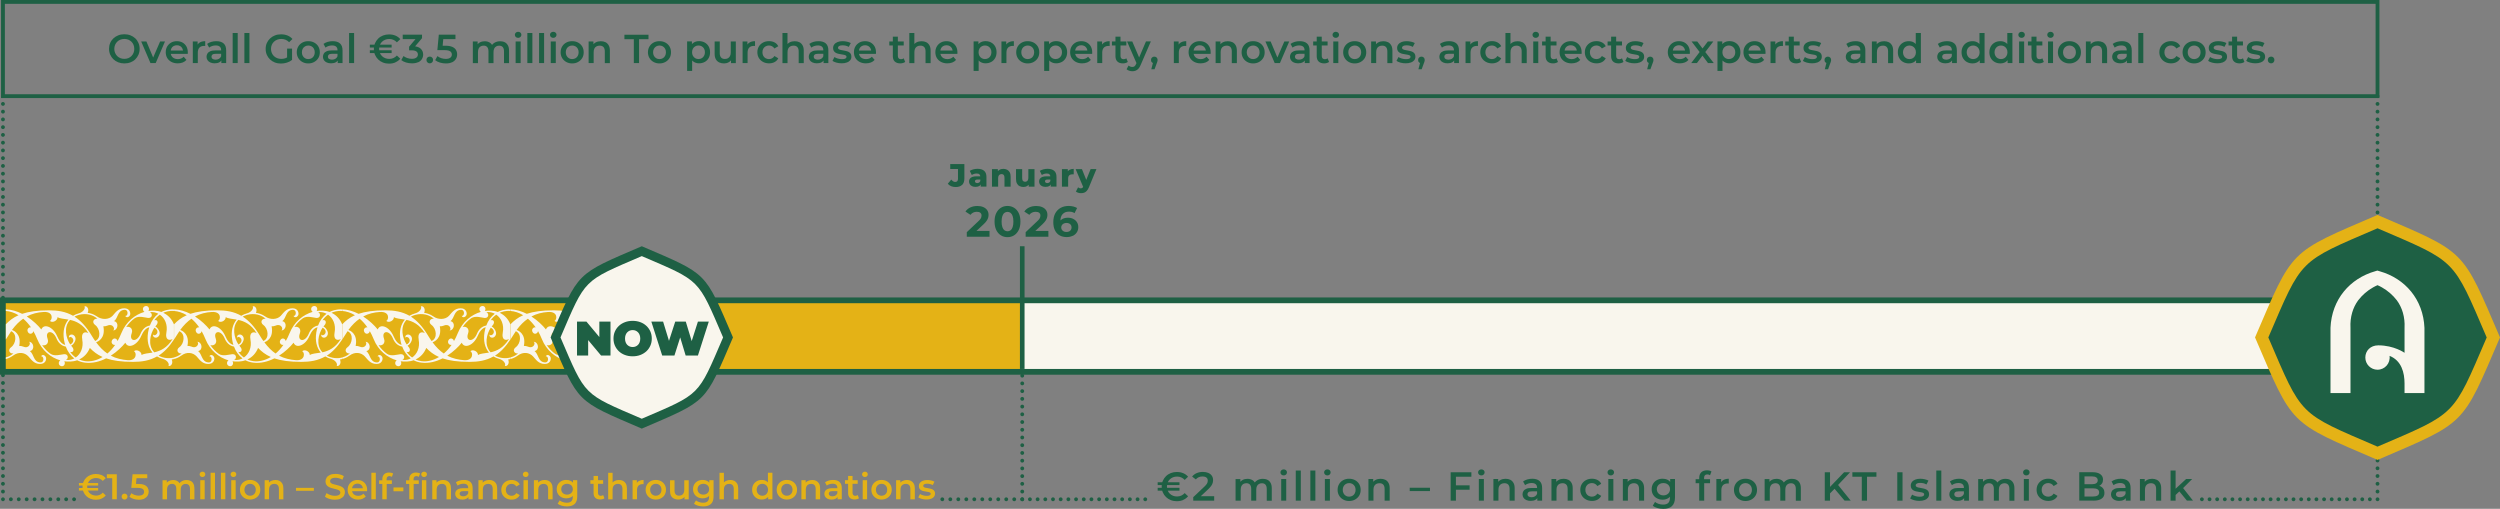<svg xmlns="http://www.w3.org/2000/svg" id="Layer_2" data-name="Layer 2" viewBox="0 0 650.29 132.35"><rect x="0" y="0" width="650.29" height="132.35" fill="#808080" stroke="none"/><defs><style> .cls-1 { fill: #1e6044; } .cls-2 { fill: #e4b216; } .cls-3 { fill: #f9f6ed; } </style></defs><g id="Layer_1-2" data-name="Layer 1"><g><path class="cls-1" d="M19.27,130.37c.13,0,.26-.05.35-.15.09-.09.15-.22.15-.35s-.05-.26-.15-.35c-.09-.09-.22-.15-.35-.15s-.26.05-.35.15c-.09.09-.15.22-.15.35s.05.26.15.35c.09.09.22.15.35.15"></path><path class="cls-1" d="M2.83,129.37h0c-.28,0-.5.22-.5.5s.22.5.5.5.5-.22.5-.5-.22-.5-.5-.5ZM4.88,129.37h0c-.28,0-.5.22-.5.5s.22.5.5.5.5-.22.5-.5-.22-.5-.5-.5ZM6.94,129.37h0c-.28,0-.5.22-.5.5s.22.5.5.5.5-.22.5-.5-.22-.5-.5-.5ZM8.99,129.37h0c-.28,0-.5.22-.5.5s.22.5.5.5.5-.22.5-.5-.22-.5-.5-.5ZM11.05,129.37h0c-.28,0-.5.22-.5.5s.22.5.5.5.5-.22.5-.5-.22-.5-.5-.5ZM13.1,129.37h0c-.28,0-.5.22-.5.5s.22.5.5.5.5-.22.5-.5-.22-.5-.5-.5ZM15.16,129.37h0c-.28,0-.5.22-.5.5s.22.5.5.5.5-.22.5-.5-.22-.5-.5-.5ZM17.21,129.37h0c-.28,0-.5.22-.5.5s.22.5.5.5.5-.22.5-.5-.22-.5-.5-.5Z"></path><path class="cls-1" d="M.77,130.37c.13,0,.26-.05.35-.15.09-.09.15-.22.15-.35s-.05-.26-.15-.35c-.09-.09-.22-.15-.35-.15s-.26.05-.35.15c-.09.09-.15.22-.15.35s.05.26.15.35c.09.09.22.15.35.15"></path><path class="cls-1" d="M1.27,27.03h0c0-.28-.22-.5-.5-.5s-.5.22-.5.5.22.5.5.5.5-.22.5-.5ZM1.27,29.04h0c0-.28-.22-.5-.5-.5s-.5.22-.5.5.22.5.5.5.5-.22.5-.5ZM1.27,31.06h0c0-.28-.22-.5-.5-.5s-.5.22-.5.5.22.5.5.5.5-.22.5-.5ZM1.27,33.08h0c0-.28-.22-.5-.5-.5s-.5.22-.5.5.22.5.5.5.5-.22.5-.5ZM1.27,35.09h0c0-.28-.22-.5-.5-.5s-.5.22-.5.5.22.5.5.5.5-.22.5-.5ZM1.27,37.11h0c0-.28-.22-.5-.5-.5s-.5.22-.5.5.22.5.5.5.5-.22.5-.5ZM1.27,39.13h0c0-.28-.22-.5-.5-.5s-.5.22-.5.5.22.5.5.5.5-.22.5-.5ZM1.27,41.14h0c0-.28-.22-.5-.5-.5s-.5.22-.5.5.22.5.5.5.5-.22.5-.5ZM1.27,43.16h0c0-.28-.22-.5-.5-.5s-.5.22-.5.5.22.5.5.5.5-.22.5-.5ZM1.27,45.18h0c0-.28-.22-.5-.5-.5s-.5.22-.5.5.22.5.5.5.5-.22.5-.5ZM1.27,47.19h0c0-.28-.22-.5-.5-.5s-.5.22-.5.5.22.5.5.5.5-.22.5-.5ZM1.27,49.21h0c0-.28-.22-.5-.5-.5s-.5.22-.5.5.22.5.5.5.5-.22.5-.5ZM1.27,51.23h0c0-.28-.22-.5-.5-.5s-.5.22-.5.5.22.5.5.5.5-.22.5-.5ZM1.27,53.24h0c0-.28-.22-.5-.5-.5s-.5.22-.5.5.22.5.5.5.5-.22.5-.5ZM1.27,55.26h0c0-.28-.22-.5-.5-.5s-.5.22-.5.5.22.5.5.5.5-.22.5-.5ZM1.27,57.28h0c0-.28-.22-.5-.5-.5s-.5.22-.5.5.22.5.5.5.5-.22.5-.5ZM1.27,59.29h0c0-.28-.22-.5-.5-.5s-.5.22-.5.5.22.5.5.5.5-.22.5-.5ZM1.27,61.31h0c0-.28-.22-.5-.5-.5s-.5.22-.5.5.22.5.5.5.5-.22.5-.5ZM1.27,63.33h0c0-.28-.22-.5-.5-.5s-.5.22-.5.5.22.5.5.5.5-.22.5-.5ZM1.27,65.34h0c0-.28-.22-.5-.5-.5s-.5.22-.5.5.22.5.5.5.5-.22.5-.5ZM1.27,67.36h0c0-.28-.22-.5-.5-.5s-.5.22-.5.5.22.5.5.5.5-.22.5-.5ZM1.27,69.38h0c0-.28-.22-.5-.5-.5s-.5.22-.5.5.22.5.5.5.5-.22.5-.5ZM1.27,71.39h0c0-.28-.22-.5-.5-.5s-.5.22-.5.5.22.5.5.5.5-.22.5-.5ZM1.27,73.41h0c0-.28-.22-.5-.5-.5s-.5.22-.5.5.22.5.5.5.5-.22.5-.5ZM1.27,75.43h0c0-.28-.22-.5-.5-.5s-.5.22-.5.5.22.5.5.5.5-.22.5-.5ZM1.27,77.44h0c0-.28-.22-.5-.5-.5s-.5.22-.5.5.22.5.5.5.5-.22.5-.5ZM1.27,79.46h0c0-.28-.22-.5-.5-.5s-.5.22-.5.5.22.5.5.5.5-.22.5-.5ZM1.27,81.48h0c0-.28-.22-.5-.5-.5s-.5.22-.5.5.22.5.5.5.5-.22.5-.5ZM1.27,83.49h0c0-.28-.22-.5-.5-.5s-.5.22-.5.5.22.5.5.5.5-.22.5-.5ZM1.27,85.51h0c0-.28-.22-.5-.5-.5s-.5.22-.5.5.22.5.5.5.5-.22.5-.5ZM1.27,87.52h0c0-.28-.22-.5-.5-.5s-.5.22-.5.5.22.5.5.5.5-.22.5-.5ZM1.27,89.54h0c0-.28-.22-.5-.5-.5s-.5.22-.5.5.22.5.5.5.5-.22.5-.5ZM1.27,91.56h0c0-.28-.22-.5-.5-.5s-.5.22-.5.5.22.5.5.5.5-.22.5-.5ZM1.27,93.57h0c0-.28-.22-.5-.5-.5s-.5.22-.5.5.22.5.5.5.5-.22.5-.5ZM1.27,95.59h0c0-.28-.22-.5-.5-.5s-.5.22-.5.5.22.5.5.5.5-.22.5-.5ZM1.27,97.61h0c0-.28-.22-.5-.5-.5s-.5.22-.5.5.22.5.5.5.5-.22.5-.5ZM1.27,99.62h0c0-.28-.22-.5-.5-.5s-.5.22-.5.5.22.5.5.5.5-.22.5-.5ZM1.27,101.64h0c0-.28-.22-.5-.5-.5s-.5.22-.5.5.22.5.5.5.5-.22.5-.5ZM1.27,103.66h0c0-.28-.22-.5-.5-.5s-.5.22-.5.5.22.5.5.5.5-.22.5-.5ZM1.27,105.67h0c0-.28-.22-.5-.5-.5s-.5.22-.5.5.22.5.5.5.5-.22.5-.5ZM1.27,107.69h0c0-.28-.22-.5-.5-.5s-.5.22-.5.5.22.5.5.5.5-.22.5-.5ZM1.27,109.71h0c0-.28-.22-.5-.5-.5s-.5.22-.5.5.22.5.5.5.5-.22.5-.5ZM1.27,111.72h0c0-.28-.22-.5-.5-.5s-.5.22-.5.5.22.5.5.5.5-.22.5-.5ZM1.27,113.74h0c0-.28-.22-.5-.5-.5s-.5.22-.5.5.22.5.5.5.5-.22.5-.5ZM1.27,115.76h0c0-.28-.22-.5-.5-.5s-.5.22-.5.5.22.5.5.5.5-.22.5-.5ZM1.27,117.77h0c0-.28-.22-.5-.5-.5s-.5.22-.5.5.22.5.5.5.5-.22.5-.5ZM1.27,119.79h0c0-.28-.22-.5-.5-.5s-.5.22-.5.5.22.5.5.5.5-.22.5-.5ZM1.27,121.81h0c0-.28-.22-.5-.5-.5s-.5.22-.5.5.22.5.5.5.5-.22.5-.5ZM1.27,123.82h0c0-.28-.22-.5-.5-.5s-.5.22-.5.5.22.5.5.5.5-.22.5-.5ZM1.27,125.84h0c0-.28-.22-.5-.5-.5s-.5.22-.5.5.22.5.5.5.5-.22.5-.5ZM1.27,127.86h0c0-.28-.22-.5-.5-.5s-.5.22-.5.5.22.5.5.5.5-.22.5-.5Z"></path><path class="cls-1" d="M.77,25.51c.13,0,.26-.05.35-.15.09-.09.15-.22.15-.35s-.05-.26-.15-.35c-.09-.09-.22-.15-.35-.15s-.26.05-.35.15c-.09.09-.15.22-.15.35s.05.26.15.35c.09.09.22.15.35.15"></path><path class="cls-1" d="M245.11,130.37c.13,0,.26-.05.35-.15.09-.09.15-.22.15-.35s-.05-.26-.15-.35c-.09-.09-.22-.15-.35-.15s-.26.05-.35.15c-.09.09-.15.22-.15.35s.05.26.15.35c.09.09.22.15.35.15"></path><path class="cls-1" d="M263.82,130.37h0c.28,0,.5-.22.5-.5s-.22-.5-.5-.5-.5.22-.5.5.22.5.5.5ZM261.74,130.37h0c.28,0,.5-.22.5-.5s-.22-.5-.5-.5-.5.22-.5.5.22.5.5.5ZM259.66,130.37h0c.28,0,.5-.22.5-.5s-.22-.5-.5-.5-.5.22-.5.5.22.5.5.5ZM257.58,130.37h0c.28,0,.5-.22.5-.5s-.22-.5-.5-.5-.5.22-.5.5.22.5.5.5ZM255.51,130.37h0c.28,0,.5-.22.5-.5s-.22-.5-.5-.5-.5.22-.5.5.22.5.5.5ZM253.43,130.37h0c.28,0,.5-.22.5-.5s-.22-.5-.5-.5-.5.22-.5.5.22.5.5.5ZM251.35,130.37h0c.28,0,.5-.22.5-.5s-.22-.5-.5-.5-.5.22-.5.5.22.5.5.5ZM249.27,130.37h0c.28,0,.5-.22.5-.5s-.22-.5-.5-.5-.5.22-.5.5.22.5.5.5ZM247.19,130.37h0c.28,0,.5-.22.5-.5s-.22-.5-.5-.5-.5.22-.5.5.22.5.5.5Z"></path><path class="cls-1" d="M265.9,130.37c.13,0,.26-.05.35-.15.09-.09.15-.22.15-.35s-.05-.26-.15-.35c-.09-.09-.22-.15-.35-.15s-.26.05-.35.15c-.09.09-.15.22-.15.35s.05.26.15.35c.09.09.22.15.35.15"></path><path class="cls-1" d="M266.4,91.69h0c0-.28-.22-.5-.5-.5s-.5.22-.5.5.22.5.5.5.5-.22.5-.5ZM266.4,93.7h0c0-.28-.22-.5-.5-.5s-.5.22-.5.5.22.5.5.5.5-.22.5-.5ZM266.4,95.71h0c0-.28-.22-.5-.5-.5s-.5.22-.5.5.22.5.5.5.5-.22.5-.5ZM266.4,97.72h0c0-.28-.22-.5-.5-.5s-.5.22-.5.5.22.5.5.5.5-.22.5-.5ZM266.4,99.73h0c0-.28-.22-.5-.5-.5s-.5.22-.5.5.22.5.5.5.5-.22.5-.5ZM266.4,101.74h0c0-.28-.22-.5-.5-.5s-.5.22-.5.5.22.5.5.5.5-.22.5-.5ZM266.4,103.75h0c0-.28-.22-.5-.5-.5s-.5.22-.5.5.22.5.5.5.5-.22.5-.5ZM266.4,105.76h0c0-.28-.22-.5-.5-.5s-.5.22-.5.5.22.5.5.5.5-.22.5-.5ZM266.4,107.77h0c0-.28-.22-.5-.5-.5s-.5.22-.5.5.22.5.5.5.5-.22.5-.5ZM266.4,109.78h0c0-.28-.22-.5-.5-.5s-.5.22-.5.5.22.5.5.5.5-.22.5-.5ZM266.4,111.79h0c0-.28-.22-.5-.5-.5s-.5.22-.5.5.22.5.5.5.5-.22.5-.5ZM266.4,113.8h0c0-.28-.22-.5-.5-.5s-.5.22-.5.5.22.5.5.5.5-.22.5-.5ZM266.4,115.81h0c0-.28-.22-.5-.5-.5s-.5.22-.5.5.22.5.5.5.5-.22.5-.5ZM266.4,117.82h0c0-.28-.22-.5-.5-.5s-.5.22-.5.5.22.5.5.5.5-.22.5-.5ZM266.4,119.83h0c0-.28-.22-.5-.5-.5s-.5.22-.5.5.22.5.5.5.5-.22.5-.5ZM266.4,121.84h0c0-.28-.22-.5-.5-.5s-.5.22-.5.5.22.5.5.5.5-.22.5-.5ZM266.4,123.85h0c0-.28-.22-.5-.5-.5s-.5.22-.5.5.22.5.5.5.5-.22.5-.5ZM266.4,125.85h0c0-.28-.22-.5-.5-.5s-.5.22-.5.5.22.5.5.5.5-.22.5-.5ZM266.4,127.86h0c0-.28-.22-.5-.5-.5s-.5.22-.5.5.22.5.5.5.5-.22.5-.5Z"></path><path class="cls-1" d="M265.9,90.18c.13,0,.26-.05.35-.15.09-.09.15-.22.15-.35s-.05-.26-.15-.35c-.09-.09-.22-.15-.35-.15s-.26.05-.35.15c-.09.09-.15.22-.15.35s.05.26.15.35c.09.09.22.15.35.15"></path><path class="cls-1" d="M572.75,130.37c.13,0,.26-.05.35-.15.09-.09.15-.22.15-.35s-.05-.26-.15-.35c-.09-.09-.22-.15-.35-.15s-.26.05-.35.15c-.09.09-.15.22-.15.35s.05.26.15.35c.09.09.22.15.35.15"></path><path class="cls-1" d="M616.44,130.37h0c.28,0,.5-.22.5-.5s-.22-.5-.5-.5-.5.22-.5.5.22.5.5.5ZM614.46,130.37h0c.28,0,.5-.22.5-.5s-.22-.5-.5-.5-.5.22-.5.5.22.5.5.5ZM612.47,130.37h0c.28,0,.5-.22.5-.5s-.22-.5-.5-.5-.5.22-.5.5.22.5.5.5ZM610.48,130.37h0c.28,0,.5-.22.5-.5s-.22-.5-.5-.5-.5.22-.5.5.22.5.5.5ZM608.5,130.37h0c.28,0,.5-.22.5-.5s-.22-.5-.5-.5-.5.22-.5.5.22.5.5.5ZM606.51,130.37h0c.28,0,.5-.22.5-.5s-.22-.5-.5-.5-.5.22-.5.5.22.5.5.5ZM604.53,130.37h0c.28,0,.5-.22.5-.5s-.22-.5-.5-.5-.5.22-.5.5.22.5.5.5ZM602.54,130.37h0c.28,0,.5-.22.5-.5s-.22-.5-.5-.5-.5.22-.5.5.22.5.5.5ZM600.55,130.37h0c.28,0,.5-.22.5-.5s-.22-.5-.5-.5-.5.22-.5.5.22.5.5.5ZM598.57,130.37h0c.28,0,.5-.22.5-.5s-.22-.5-.5-.5-.5.22-.5.5.22.5.5.5ZM596.58,130.37h0c.28,0,.5-.22.5-.5s-.22-.5-.5-.5-.5.22-.5.5.22.5.5.5ZM594.6,130.37h0c.28,0,.5-.22.5-.5s-.22-.5-.5-.5-.5.22-.5.5.22.5.5.5ZM592.61,130.37h0c.28,0,.5-.22.5-.5s-.22-.5-.5-.5-.5.22-.5.5.22.5.5.5ZM590.62,130.37h0c.28,0,.5-.22.5-.5s-.22-.5-.5-.5-.5.22-.5.5.22.5.5.5ZM588.64,130.37h0c.28,0,.5-.22.5-.5s-.22-.5-.5-.5-.5.22-.5.5.22.5.5.5ZM586.65,130.37h0c.28,0,.5-.22.5-.5s-.22-.5-.5-.5-.5.22-.5.5.22.5.5.5ZM584.67,130.37h0c.28,0,.5-.22.5-.5s-.22-.5-.5-.5-.5.22-.5.5.22.5.5.5ZM582.68,130.37h0c.28,0,.5-.22.5-.5s-.22-.5-.5-.5-.5.22-.5.5.22.5.5.5ZM580.69,130.37h0c.28,0,.5-.22.5-.5s-.22-.5-.5-.5-.5.22-.5.5.22.5.5.5ZM578.71,130.37h0c.28,0,.5-.22.5-.5s-.22-.5-.5-.5-.5.22-.5.5.22.5.5.5ZM576.72,130.37h0c.28,0,.5-.22.5-.5s-.22-.5-.5-.5-.5.22-.5.5.22.5.5.5ZM574.74,130.37h0c.28,0,.5-.22.5-.5s-.22-.5-.5-.5-.5.22-.5.5.22.5.5.5Z"></path><path class="cls-1" d="M618.43,130.37c.13,0,.26-.05.35-.15.09-.09.15-.22.15-.35s-.05-.26-.15-.35c-.09-.09-.22-.15-.35-.15s-.26.05-.35.15c-.09.09-.15.22-.15.35s.05.26.15.35c.09.09.22.15.35.15"></path><path class="cls-1" d="M618.93,27.03h0c0-.28-.22-.5-.5-.5s-.5.22-.5.5.22.5.5.5.5-.22.5-.5ZM618.93,29.04h0c0-.28-.22-.5-.5-.5s-.5.22-.5.5.22.5.5.5.5-.22.5-.5ZM618.93,31.06h0c0-.28-.22-.5-.5-.5s-.5.22-.5.5.22.5.5.5.5-.22.5-.5ZM618.93,33.08h0c0-.28-.22-.5-.5-.5s-.5.22-.5.5.22.5.5.5.5-.22.5-.5ZM618.93,35.09h0c0-.28-.22-.5-.5-.5s-.5.22-.5.5.22.5.5.5.5-.22.5-.5ZM618.93,37.11h0c0-.28-.22-.5-.5-.5s-.5.22-.5.5.22.5.5.5.5-.22.5-.5ZM618.93,39.13h0c0-.28-.22-.5-.5-.5s-.5.22-.5.5.22.5.5.5.5-.22.5-.5ZM618.93,41.14h0c0-.28-.22-.5-.5-.5s-.5.22-.5.5.22.5.5.5.5-.22.5-.5ZM618.93,43.16h0c0-.28-.22-.5-.5-.5s-.5.22-.5.5.22.5.5.5.5-.22.5-.5ZM618.93,45.18h0c0-.28-.22-.5-.5-.5s-.5.22-.5.5.22.5.5.5.5-.22.5-.5ZM618.93,47.19h0c0-.28-.22-.5-.5-.5s-.5.22-.5.5.22.5.5.5.5-.22.5-.5ZM618.93,49.21h0c0-.28-.22-.5-.5-.5s-.5.22-.5.5.22.5.5.5.5-.22.5-.5ZM618.93,51.23h0c0-.28-.22-.5-.5-.5s-.5.22-.5.5.22.5.5.5.5-.22.5-.5ZM618.93,53.24h0c0-.28-.22-.5-.5-.5s-.5.22-.5.5.22.5.5.5.5-.22.5-.5ZM618.93,55.26h0c0-.28-.22-.5-.5-.5s-.5.22-.5.5.22.5.5.5.5-.22.5-.5ZM618.93,57.28h0c0-.28-.22-.5-.5-.5s-.5.22-.5.5.22.5.5.5.5-.22.5-.5ZM618.93,59.29h0c0-.28-.22-.5-.5-.5s-.5.22-.5.5.22.5.5.5.5-.22.5-.5ZM618.93,61.31h0c0-.28-.22-.5-.5-.5s-.5.22-.5.5.22.5.5.5.5-.22.5-.5ZM618.93,63.33h0c0-.28-.22-.5-.5-.5s-.5.22-.5.5.22.5.5.5.5-.22.5-.5ZM618.93,65.34h0c0-.28-.22-.5-.5-.5s-.5.22-.5.5.22.5.5.5.5-.22.5-.5ZM618.93,67.36h0c0-.28-.22-.5-.5-.5s-.5.22-.5.5.22.5.5.5.5-.22.5-.5ZM618.93,69.38h0c0-.28-.22-.5-.5-.5s-.5.22-.5.5.22.5.5.5.5-.22.5-.5ZM618.93,71.39h0c0-.28-.22-.5-.5-.5s-.5.22-.5.5.22.5.5.5.5-.22.5-.5ZM618.93,73.41h0c0-.28-.22-.5-.5-.5s-.5.22-.5.5.22.5.5.5.5-.22.5-.5ZM618.93,75.43h0c0-.28-.22-.5-.5-.5s-.5.22-.5.5.22.5.5.5.5-.22.5-.5ZM618.93,77.44h0c0-.28-.22-.5-.5-.5s-.5.22-.5.5.22.5.5.5.5-.22.5-.5ZM618.93,79.46h0c0-.28-.22-.5-.5-.5s-.5.22-.5.5.22.5.5.5.5-.22.5-.5ZM618.93,81.48h0c0-.28-.22-.5-.5-.5s-.5.22-.5.5.22.5.5.5.5-.22.5-.5ZM618.93,83.49h0c0-.28-.22-.5-.5-.5s-.5.22-.5.5.22.5.5.5.5-.22.5-.5ZM618.93,85.51h0c0-.28-.22-.5-.5-.5s-.5.22-.5.5.22.5.5.5.5-.22.5-.5ZM618.93,87.52h0c0-.28-.22-.5-.5-.5s-.5.22-.5.5.22.5.5.5.5-.22.5-.5ZM618.93,89.54h0c0-.28-.22-.5-.5-.5s-.5.22-.5.5.22.5.5.5.5-.22.5-.5ZM618.93,91.56h0c0-.28-.22-.5-.5-.5s-.5.22-.5.5.22.5.5.5.5-.22.5-.5ZM618.93,93.57h0c0-.28-.22-.5-.5-.5s-.5.22-.5.5.22.5.5.5.5-.22.5-.5ZM618.93,95.59h0c0-.28-.22-.5-.5-.5s-.5.22-.5.5.22.5.5.5.5-.22.5-.5ZM618.93,97.61h0c0-.28-.22-.5-.5-.5s-.5.22-.5.5.22.5.5.5.5-.22.5-.5ZM618.93,99.62h0c0-.28-.22-.5-.5-.5s-.5.22-.5.5.22.5.5.5.5-.22.5-.5ZM618.93,101.64h0c0-.28-.22-.5-.5-.5s-.5.22-.5.5.22.5.5.5.5-.22.5-.5ZM618.93,103.66h0c0-.28-.22-.5-.5-.5s-.5.22-.5.5.22.5.5.5.5-.22.5-.5ZM618.93,105.67h0c0-.28-.22-.5-.5-.5s-.5.22-.5.5.22.5.5.5.5-.22.5-.5ZM618.93,107.69h0c0-.28-.22-.5-.5-.5s-.5.22-.5.5.22.5.5.5.5-.22.5-.5ZM618.93,109.71h0c0-.28-.22-.5-.5-.5s-.5.22-.5.5.22.5.5.5.5-.22.5-.5ZM618.93,111.72h0c0-.28-.22-.5-.5-.5s-.5.22-.5.5.22.5.5.5.5-.22.5-.5ZM618.93,113.74h0c0-.28-.22-.5-.5-.5s-.5.22-.5.5.22.5.5.5.5-.22.5-.5ZM618.93,115.76h0c0-.28-.22-.5-.5-.5s-.5.22-.5.5.22.5.5.5.5-.22.5-.5ZM618.93,117.77h0c0-.28-.22-.5-.5-.5s-.5.22-.5.5.22.5.5.5.5-.22.5-.5ZM618.93,119.79h0c0-.28-.22-.5-.5-.5s-.5.22-.5.5.22.5.5.5.5-.22.5-.5ZM618.93,121.81h0c0-.28-.22-.5-.5-.5s-.5.22-.5.5.22.5.5.5.5-.22.5-.5ZM618.93,123.82h0c0-.28-.22-.5-.5-.5s-.5.22-.5.5.22.5.5.5.5-.22.5-.5ZM618.93,125.84h0c0-.28-.22-.5-.5-.5s-.5.22-.5.5.22.5.5.5.5-.22.5-.5ZM618.93,127.86h0c0-.28-.22-.5-.5-.5s-.5.22-.5.5.22.5.5.5.5-.22.5-.5Z"></path><path class="cls-1" d="M618.43,25.51c.13,0,.26-.05.35-.15.09-.09.15-.22.15-.35s-.05-.26-.15-.35c-.09-.09-.22-.15-.35-.15s-.26.05-.35.15c-.09.09-.15.22-.15.35s.05.26.15.35c.09.09.22.15.35.15"></path><rect class="cls-3" x="1.5" y="78.87" width="616.93" height="17.1"></rect><polygon class="cls-1" points="1.5 78.87 1.5 80.37 616.93 80.37 616.93 94.47 3 94.47 3 78.87 1.5 78.87 1.5 80.37 1.5 78.87 0 78.87 0 97.47 619.93 97.47 619.93 77.37 0 77.37 0 78.87 1.5 78.87"></polygon><rect class="cls-2" x="1.5" y="78.87" width="264.4" height="17.1"></rect><rect class="cls-3" x="265.9" y="78.87" width="352.53" height="17.1"></rect><path class="cls-3" d="M175.93,93.49c.5,1.1-.32,1.94-.85,1.66.33-.46-.29-1.47-1.45-1.8-.54-.14-1.05-.35-1.51-.64-1.92,1.1-3.98,1.42-6.25,1.42-3.08,0-5.3-.34-6.99-.91-1.66.84-3.55,1.35-5.51,1.11-.73-.09-1.41-.3-2.03-.62-1.11.42-2.45.4-3.36.26.4.53,0,1.48-.82,1.26-.79-.22-.74-1.2-.2-1.49-2.45-.71-4.83-2.57-6.02-5.56-.3-.75-.63-1.42-.99-2.05-.09.64-.94,1.01-1.39.29-.45-.72.19-1.41.78-1.26-.63-.9-1.31-1.65-2.03-2.26-1.01.69-1.98,1.64-2.92,2.92.38.15,2.51.96,1.88,4.16.34-.01.7.04,1.07.19,1.46.63,2.06-.94,1.48-1.26,1.22,0,1.62,2.13.23,2.41,1.09.85.87,2.8,2.65,2.95,1.24.11.97-1.77.26-1.56.29-.69,1.14-.31,1.29.35.11.48-.16,1.61-1.55,1.61-1.65,0-2.35-1.23-3.04-1.96-.98-1.04-2.55-1.28-4-.21-.78.58-1.44.77-1.88.88v-.41c1.06-.26,1.72-.81,1.98-1.04-.94.16-1.61-.89-.58-1.63,1.25-.9,1.62-3.45-.01-4.15-.57.86-1.2,1.89-1.38,2.15v-3.95c.88-.92,1.88-1.73,3.3-2.36-1.1-.66-2.23-1.02-3.3-1.1v-.42c1.5.05,2.94.5,4.24,1.16,1.69-.57,3.91-.91,6.99-.91,2.27,0,4.33.32,6.25,1.42.47-.29.98-.5,1.52-.64,1.16-.32,1.77-1.33,1.44-1.79.52-.28,1.35.57.85,1.66.65.09,1.55.33,2.39.93,1.26.91,3.1.89,4.08-.15.69-.74,1.39-1.96,3.04-1.96,1.39,0,1.65,1.13,1.55,1.61-.14.65-1,1.04-1.29.35.71.22.98-1.66-.26-1.56-1.77.15-1.56,2.11-2.65,2.95,1.39.28.99,2.41-.23,2.41.58-.32-.02-1.89-1.48-1.26-.37.16-.73.21-1.07.19.62,3.21-1.51,4.01-1.88,4.16.94,1.28,1.91,2.23,2.92,2.92.72-.61,1.41-1.35,2.03-2.26-.59.15-1.23-.54-.78-1.26.46-.72,1.3-.35,1.39.29.36-.62.69-1.3.99-2.05,1.19-2.99,3.58-4.85,6.02-5.56-.54-.3-.59-1.27.2-1.49.82-.23,1.23.73.82,1.26.9-.14,2.27-.16,3.36.26.62-.32,1.78-.76,3.29-.67v.42c-1.22-.14-2.3.24-2.79.46,1.28.6,2.24,1.63,2.79,3.01v3.95c-1.28,1.96-2.6,3.3-4,4.19,1.21.65,2.67.83,4,.48v.41c-.19.05-.39.09-.59.12ZM150.64,82.36c1.58,1.01,3.07,2.59,4.51,5.01.29.48.57.92.87,1.33,1.63-.7,1.26-3.24.01-4.15-1.02-.74-.36-1.79.58-1.63-.26-.24-.55-.45-.88-.62-1.57-.85-3.55-.77-5.1.06ZM142.01,85.7c.63-1.63,3.02-.78,4.11,1.74.51,1.18,1.16,2.05,2.1,2.28-.14-.44-.25-.9-.32-1.38-.33-2.12.08-3.93,1.17-5.21-1.21-.22-2.24-.24-2.84-.64,0,.97-1.4,1.61-2,.97.66-.2,1.03-2.47-1.63-2.31-1.56.09-3,.44-4.37,1.17,1.6,1.03,2.92,2.31,3.78,3.38ZM150.58,93.22c-.97-.73-1.73-1.77-2.21-3.07-1.18-.19-2.01-1.04-2.48-2.26-1.03-2.27-2.96-1.74-2.27.15.52,1.41-.6,2.01-1.4,1.72.62.92,1.37,1.69,2.2,2.28,1,.72,2.69.17,3.49.09,1.15-.12,1.24,1.19.49,1.48,1.05.13,1.72-.15,2.19-.39ZM152.66,88.33c-.37-1.98.83-2.13,1.6-1.67-1.44-2.34-3.21-3.11-4.77-3.45-1.78,1.86-1.04,4.79.04,6.4.22-.1.41-.25.56-.44.82-1.08-.7-1.97-.86-1.29-.26-.71.6-1.08,1.14-.73.54.35.88,1.15,0,2.27-.16.21-.37.38-.61.5l.21.25c.78.83.29,1.66-.47,1.35.4.59.9,1.08,1.45,1.47,1.3-.89,2.09-2.59,1.71-4.66ZM157.93,92.86c-1.41-.63-2.42-1.44-3.3-2.36-.55,1.37-1.5,2.41-2.79,3.01.49.21,1.01.37,1.57.44,1.39.17,2.98-.16,4.52-1.08ZM164.09,85.07c.8-.29,1.92.31,1.4,1.72-.7,1.9,1.24,2.42,2.27.16.47-1.22,1.32-2.1,2.48-2.27.48-1.3,1.24-2.34,2.21-3.07-.47-.25-1.31-.57-2.19-.39.76.29.67,1.6-.49,1.48-.8-.08-2.38-.66-3.49.09-.83.6-1.58,1.36-2.2,2.28ZM170.94,91.71c-1.08-1.27-1.5-3.08-1.17-5.21.08-.49.19-.95.32-1.38-.94.23-1.59,1.1-2.1,2.28-1.09,2.52-3.49,3.36-4.12,1.74-.86,1.07-2.18,2.35-3.78,3.38,1.37.73,2.93,1.06,4.37,1.17,2.51.2,2.35-2.12,1.63-2.31.6-.64,2,0,2,.97.6-.4,1.64-.43,2.84-.64ZM176.14,88.18c-.77.46-1.97.31-1.6-1.67.39-2.07-.4-3.77-1.7-4.66-.56.39-1.05.88-1.45,1.47.76-.31,1.25.52.47,1.35l-.21.25c.24.12.44.29.61.5.88,1.12.54,1.92,0,2.28-.54.35-1.39-.02-1.14-.73.16.68,1.68-.21.86-1.29-.14-.19-.33-.34-.56-.44-1.08,1.6-1.81,4.54-.04,6.4,1.56-.34,3.33-1.11,4.77-3.45Z"></path><path class="cls-3" d="M132.17,93.49c.5,1.1-.32,1.94-.85,1.66.33-.46-.28-1.47-1.45-1.8-.54-.14-1.05-.35-1.51-.64-1.92,1.1-3.98,1.42-6.25,1.42-3.08,0-5.3-.34-6.99-.91-1.66.84-3.55,1.35-5.51,1.11-.73-.09-1.41-.3-2.03-.62-1.11.42-2.45.4-3.36.26.4.53,0,1.48-.82,1.26-.79-.22-.74-1.2-.2-1.49-2.45-.71-4.83-2.57-6.02-5.56-.3-.75-.63-1.42-.99-2.05-.09.64-.94,1.01-1.39.29-.45-.72.19-1.41.78-1.26-.63-.9-1.31-1.65-2.03-2.26-1.01.69-1.98,1.64-2.92,2.92.38.15,2.51.96,1.88,4.16.34-.01.7.04,1.07.19,1.46.63,2.06-.94,1.48-1.26,1.22,0,1.62,2.13.23,2.41,1.09.85.87,2.8,2.65,2.95,1.24.11.97-1.77.26-1.56.29-.69,1.14-.31,1.29.35.11.48-.16,1.61-1.55,1.61-1.65,0-2.35-1.23-3.04-1.96-.98-1.04-2.55-1.28-4-.21-.78.58-1.44.77-1.88.88v-.41c1.06-.26,1.72-.81,1.98-1.04-.94.16-1.61-.89-.58-1.63,1.25-.9,1.62-3.45-.01-4.15-.57.86-1.2,1.89-1.38,2.15v-3.95c.88-.92,1.88-1.73,3.3-2.36-1.1-.66-2.23-1.02-3.3-1.1v-.42c1.5.05,2.94.5,4.24,1.16,1.69-.57,3.91-.91,6.99-.91,2.27,0,4.33.32,6.25,1.42.47-.29.98-.5,1.52-.64,1.16-.32,1.77-1.33,1.44-1.79.52-.28,1.35.57.85,1.66.65.09,1.55.33,2.39.93,1.26.91,3.1.89,4.08-.15.69-.74,1.39-1.96,3.04-1.96,1.39,0,1.65,1.13,1.55,1.61-.14.65-1,1.04-1.29.35.71.22.98-1.66-.26-1.56-1.77.15-1.56,2.11-2.65,2.95,1.39.28.99,2.41-.23,2.41.58-.32-.02-1.89-1.48-1.26-.37.16-.73.21-1.07.19.62,3.21-1.51,4.01-1.88,4.16.94,1.28,1.91,2.23,2.92,2.92.72-.61,1.41-1.35,2.03-2.26-.59.15-1.23-.54-.78-1.26.46-.72,1.3-.35,1.39.29.36-.62.69-1.3.99-2.05,1.19-2.99,3.58-4.85,6.02-5.56-.54-.3-.59-1.27.2-1.49.82-.23,1.23.73.82,1.26.9-.14,2.27-.16,3.36.26.62-.32,1.78-.76,3.29-.67v.42c-1.22-.14-2.3.24-2.79.46,1.28.6,2.24,1.63,2.79,3.01v3.95c-1.28,1.96-2.6,3.3-4,4.19,1.21.65,2.67.83,4,.48v.41c-.19.05-.39.09-.59.12ZM106.88,82.36c1.58,1.01,3.07,2.59,4.51,5.01.29.48.57.92.87,1.33,1.63-.7,1.26-3.24.01-4.15-1.02-.74-.36-1.79.58-1.63-.26-.24-.55-.45-.88-.62-1.57-.85-3.55-.77-5.1.06ZM98.25,85.7c.63-1.63,3.02-.78,4.11,1.74.51,1.18,1.16,2.05,2.1,2.28-.14-.44-.25-.9-.32-1.38-.33-2.12.08-3.93,1.17-5.21-1.21-.22-2.24-.24-2.84-.64,0,.97-1.4,1.61-2,.97.66-.2,1.03-2.47-1.63-2.31-1.56.09-3,.44-4.37,1.17,1.6,1.03,2.92,2.31,3.78,3.38ZM106.83,93.22c-.97-.73-1.73-1.77-2.21-3.07-1.18-.19-2.01-1.04-2.48-2.26-1.03-2.27-2.96-1.74-2.27.15.52,1.41-.6,2.01-1.4,1.72.62.92,1.37,1.69,2.2,2.28,1,.72,2.69.17,3.49.09,1.15-.12,1.24,1.19.49,1.48,1.05.13,1.72-.15,2.19-.39ZM108.91,88.33c-.37-1.98.83-2.13,1.6-1.67-1.44-2.34-3.21-3.11-4.77-3.45-1.78,1.86-1.04,4.79.04,6.4.22-.1.41-.25.56-.44.82-1.08-.7-1.97-.86-1.29-.26-.71.6-1.08,1.14-.73.54.35.88,1.15,0,2.27-.16.21-.37.38-.61.5l.21.25c.78.83.29,1.66-.47,1.35.4.59.9,1.08,1.45,1.47,1.3-.89,2.09-2.59,1.7-4.66ZM114.18,92.86c-1.41-.63-2.42-1.44-3.3-2.36-.55,1.37-1.51,2.41-2.79,3.01.49.21,1.01.37,1.57.44,1.39.17,2.98-.16,4.52-1.08ZM120.34,85.07c.8-.29,1.92.31,1.4,1.72-.7,1.9,1.24,2.42,2.27.16.47-1.22,1.32-2.1,2.48-2.27.48-1.3,1.24-2.34,2.21-3.07-.47-.25-1.31-.57-2.19-.39.76.29.67,1.6-.49,1.48-.8-.08-2.38-.66-3.49.09-.83.6-1.58,1.36-2.2,2.28ZM127.19,91.71c-1.08-1.27-1.5-3.08-1.17-5.21.08-.49.19-.95.32-1.38-.94.23-1.59,1.1-2.1,2.28-1.09,2.52-3.49,3.36-4.12,1.74-.86,1.07-2.18,2.35-3.78,3.38,1.37.73,2.93,1.06,4.37,1.17,2.51.2,2.35-2.12,1.63-2.31.6-.64,2,0,2,.97.6-.4,1.64-.43,2.84-.64ZM132.38,88.18c-.77.46-1.97.31-1.6-1.67.39-2.07-.4-3.77-1.7-4.66-.56.39-1.05.88-1.45,1.47.76-.31,1.25.52.47,1.35l-.21.25c.24.12.44.29.61.5.88,1.12.54,1.92,0,2.28-.54.35-1.39-.02-1.14-.73.16.68,1.68-.21.86-1.29-.14-.19-.33-.34-.56-.44-1.08,1.6-1.81,4.54-.04,6.4,1.56-.34,3.33-1.11,4.77-3.45Z"></path><path class="cls-3" d="M88.42,93.49c.5,1.1-.32,1.94-.85,1.66.33-.46-.29-1.47-1.45-1.8-.54-.14-1.05-.35-1.51-.64-1.92,1.1-3.98,1.42-6.25,1.42-3.08,0-5.3-.34-6.99-.91-1.66.84-3.55,1.35-5.51,1.11-.73-.09-1.41-.3-2.03-.62-1.11.42-2.45.4-3.36.26.4.53,0,1.48-.82,1.26-.79-.22-.74-1.2-.2-1.49-2.45-.71-4.83-2.57-6.02-5.56-.3-.75-.63-1.42-.99-2.05-.09.64-.94,1.01-1.39.29-.45-.72.19-1.41.78-1.26-.63-.9-1.31-1.65-2.03-2.26-1.01.69-1.98,1.64-2.92,2.92.38.15,2.51.96,1.88,4.16.34-.01.7.04,1.07.19,1.46.63,2.06-.94,1.48-1.26,1.22,0,1.62,2.13.23,2.41,1.09.85.87,2.8,2.65,2.95,1.24.11.97-1.77.26-1.56.29-.69,1.14-.31,1.29.35.11.48-.16,1.61-1.55,1.61-1.65,0-2.35-1.23-3.04-1.96-.98-1.04-2.55-1.28-4-.21-.78.58-1.44.77-1.88.88v-.41c1.06-.26,1.72-.81,1.98-1.04-.94.16-1.61-.89-.58-1.63,1.25-.9,1.62-3.45-.01-4.15-.57.86-1.2,1.89-1.38,2.15v-3.95c.88-.92,1.88-1.73,3.3-2.36-1.1-.66-2.23-1.02-3.3-1.1v-.42c1.5.05,2.94.5,4.24,1.16,1.69-.57,3.91-.91,6.99-.91,2.27,0,4.33.32,6.25,1.42.47-.29.98-.5,1.52-.64,1.16-.32,1.77-1.33,1.44-1.79.52-.28,1.35.57.85,1.66.65.09,1.55.33,2.39.93,1.26.91,3.1.89,4.08-.15.69-.74,1.39-1.96,3.04-1.96,1.39,0,1.65,1.13,1.55,1.61-.14.65-1,1.04-1.29.35.71.22.98-1.66-.26-1.56-1.77.15-1.56,2.11-2.65,2.95,1.39.28.99,2.41-.23,2.41.58-.32-.02-1.89-1.48-1.26-.37.16-.73.21-1.07.19.62,3.21-1.51,4.01-1.88,4.16.94,1.28,1.91,2.23,2.92,2.92.72-.61,1.41-1.35,2.03-2.26-.59.15-1.23-.54-.78-1.26.46-.72,1.3-.35,1.39.29.36-.62.69-1.3.99-2.05,1.19-2.99,3.58-4.85,6.02-5.56-.54-.3-.59-1.27.2-1.49.82-.23,1.23.73.82,1.26.9-.14,2.27-.16,3.36.26.62-.32,1.78-.76,3.29-.67v.42c-1.22-.14-2.3.24-2.79.46,1.28.6,2.24,1.63,2.79,3.01v3.95c-1.28,1.96-2.6,3.3-4,4.19,1.21.65,2.67.83,4,.48v.41c-.19.05-.39.09-.59.12ZM63.13,82.36c1.58,1.01,3.07,2.59,4.51,5.01.29.48.57.92.87,1.33,1.63-.7,1.26-3.24.01-4.15-1.02-.74-.36-1.79.58-1.63-.26-.24-.55-.45-.88-.62-1.57-.85-3.55-.77-5.1.06ZM54.5,85.7c.63-1.63,3.02-.78,4.11,1.74.51,1.18,1.16,2.05,2.1,2.28-.14-.44-.25-.9-.32-1.38-.33-2.12.08-3.93,1.17-5.21-1.21-.22-2.24-.24-2.84-.64,0,.97-1.4,1.61-2,.97.66-.2,1.03-2.47-1.63-2.31-1.56.09-3,.44-4.37,1.17,1.6,1.03,2.92,2.31,3.78,3.38ZM63.07,93.22c-.97-.73-1.73-1.77-2.21-3.07-1.18-.19-2.01-1.04-2.48-2.26-1.03-2.27-2.96-1.74-2.27.15.52,1.41-.6,2.01-1.4,1.72.62.92,1.37,1.69,2.2,2.28,1,.72,2.69.17,3.49.09,1.15-.12,1.24,1.19.49,1.48,1.05.13,1.72-.15,2.19-.39ZM65.15,88.33c-.37-1.98.83-2.13,1.6-1.67-1.44-2.34-3.21-3.11-4.77-3.45-1.78,1.86-1.04,4.79.04,6.4.22-.1.41-.25.56-.44.82-1.08-.7-1.97-.86-1.29-.26-.71.6-1.08,1.14-.73.54.35.88,1.15,0,2.27-.16.21-.37.38-.61.5l.21.25c.78.83.29,1.66-.47,1.35.4.59.9,1.08,1.45,1.47,1.3-.89,2.09-2.59,1.71-4.66ZM70.43,92.86c-1.41-.63-2.42-1.44-3.3-2.36-.55,1.37-1.5,2.41-2.79,3.01.49.21,1.01.37,1.57.44,1.39.17,2.98-.16,4.52-1.08ZM76.58,85.07c.8-.29,1.92.31,1.4,1.72-.7,1.9,1.24,2.42,2.27.16.47-1.22,1.32-2.1,2.48-2.27.48-1.3,1.24-2.34,2.21-3.07-.47-.25-1.31-.57-2.19-.39.76.29.67,1.6-.49,1.48-.8-.08-2.38-.66-3.49.09-.83.6-1.58,1.36-2.2,2.28ZM83.44,91.71c-1.08-1.27-1.5-3.08-1.17-5.21.08-.49.19-.95.32-1.38-.94.23-1.59,1.1-2.1,2.28-1.09,2.52-3.49,3.36-4.12,1.74-.86,1.07-2.18,2.35-3.78,3.38,1.37.73,2.93,1.06,4.37,1.17,2.51.2,2.35-2.12,1.63-2.31.6-.64,2,0,2,.97.6-.4,1.64-.43,2.84-.64ZM88.63,88.18c-.77.46-1.97.31-1.6-1.67.39-2.07-.4-3.77-1.7-4.66-.56.39-1.05.88-1.45,1.47.76-.31,1.25.52.47,1.35l-.21.25c.24.12.44.29.61.5.88,1.12.54,1.92,0,2.28-.54.35-1.39-.02-1.14-.73.16.68,1.68-.21.86-1.29-.14-.19-.33-.34-.56-.44-1.08,1.6-1.81,4.54-.04,6.4,1.56-.34,3.33-1.11,4.77-3.45Z"></path><path class="cls-3" d="M44.66,93.49c.5,1.1-.32,1.94-.85,1.66.33-.46-.28-1.47-1.45-1.8-.54-.14-1.05-.35-1.51-.64-1.92,1.1-3.98,1.42-6.25,1.42-3.08,0-5.3-.34-6.99-.91-1.66.84-3.55,1.35-5.51,1.11-.73-.09-1.41-.3-2.03-.62-1.11.42-2.45.4-3.36.26.4.53,0,1.48-.82,1.26-.79-.22-.74-1.2-.2-1.49-2.45-.71-4.83-2.57-6.02-5.56-.3-.75-.63-1.42-.99-2.05-.09.64-.94,1.01-1.39.29-.45-.72.19-1.41.78-1.26-.63-.9-1.31-1.65-2.03-2.26-1.01.69-1.98,1.64-2.92,2.92.38.15,2.51.96,1.88,4.16.34-.01.7.04,1.07.19,1.46.63,2.06-.94,1.48-1.26,1.22,0,1.62,2.13.23,2.41,1.09.85.87,2.8,2.65,2.95,1.24.11.97-1.77.26-1.56.29-.69,1.14-.31,1.29.35.11.48-.16,1.61-1.55,1.61-1.65,0-2.35-1.23-3.04-1.96-.98-1.04-2.55-1.28-4-.21-.78.58-1.44.77-1.88.88v-.41c1.06-.26,1.72-.81,1.98-1.04-.94.16-1.61-.89-.58-1.63,1.25-.9,1.62-3.45-.01-4.15-.57.86-1.2,1.89-1.38,2.15v-3.95c.88-.92,1.88-1.73,3.3-2.36-1.1-.66-2.23-1.02-3.3-1.1v-.42c1.5.05,2.94.5,4.24,1.16,1.69-.57,3.91-.91,6.99-.91,2.27,0,4.33.32,6.25,1.42.47-.29.98-.5,1.52-.64,1.16-.32,1.77-1.33,1.44-1.79.52-.28,1.35.57.85,1.66.65.09,1.55.33,2.39.93,1.26.91,3.1.89,4.08-.15.69-.74,1.39-1.96,3.04-1.96,1.39,0,1.65,1.13,1.55,1.61-.14.65-1,1.04-1.29.35.71.22.98-1.66-.26-1.56-1.77.15-1.56,2.11-2.65,2.95,1.39.28.99,2.41-.23,2.41.58-.32-.02-1.89-1.48-1.26-.37.16-.73.21-1.07.19.62,3.21-1.51,4.01-1.88,4.16.94,1.28,1.91,2.23,2.92,2.92.72-.61,1.41-1.35,2.03-2.26-.59.15-1.23-.54-.78-1.26.46-.72,1.3-.35,1.39.29.36-.62.69-1.3.99-2.05,1.19-2.99,3.58-4.85,6.02-5.56-.54-.3-.59-1.27.2-1.49.82-.23,1.23.73.82,1.26.9-.14,2.27-.16,3.36.26.62-.32,1.78-.76,3.29-.67v.42c-1.22-.14-2.3.24-2.79.46,1.28.6,2.24,1.63,2.79,3.01v3.95c-1.28,1.96-2.6,3.3-4,4.19,1.21.65,2.67.83,4,.48v.41c-.19.05-.39.09-.59.12ZM19.38,82.36c1.58,1.01,3.07,2.59,4.51,5.01.29.48.57.92.87,1.33,1.63-.7,1.26-3.24.01-4.15-1.02-.74-.36-1.79.58-1.63-.26-.24-.55-.45-.88-.62-1.57-.85-3.55-.77-5.1.06ZM10.75,85.7c.63-1.63,3.02-.78,4.11,1.74.51,1.18,1.16,2.05,2.1,2.28-.14-.44-.25-.9-.32-1.38-.33-2.12.08-3.93,1.17-5.21-1.21-.22-2.24-.24-2.84-.64,0,.97-1.4,1.61-2,.97.66-.2,1.03-2.47-1.63-2.31-1.56.09-3,.44-4.37,1.17,1.6,1.03,2.92,2.31,3.78,3.38ZM19.32,93.22c-.97-.73-1.73-1.77-2.21-3.07-1.18-.19-2.01-1.04-2.48-2.26-1.03-2.27-2.96-1.74-2.27.15.52,1.41-.6,2.01-1.4,1.72.62.92,1.37,1.69,2.2,2.28,1,.72,2.69.17,3.49.09,1.15-.12,1.24,1.19.49,1.48,1.05.13,1.72-.15,2.19-.39ZM21.4,88.33c-.37-1.98.83-2.13,1.6-1.67-1.44-2.34-3.21-3.11-4.77-3.45-1.78,1.86-1.04,4.79.04,6.4.22-.1.41-.25.56-.44.82-1.08-.7-1.97-.86-1.29-.26-.71.6-1.08,1.14-.73.54.35.88,1.15,0,2.27-.16.21-.37.38-.61.5l.21.25c.78.83.29,1.66-.47,1.35.4.59.9,1.08,1.45,1.47,1.3-.89,2.09-2.59,1.7-4.66ZM26.67,92.86c-1.41-.63-2.42-1.44-3.3-2.36-.55,1.37-1.51,2.41-2.79,3.01.49.21,1.01.37,1.57.44,1.39.17,2.98-.16,4.52-1.08ZM32.83,85.07c.8-.29,1.92.31,1.4,1.72-.7,1.9,1.24,2.42,2.27.16.47-1.22,1.32-2.1,2.48-2.27.48-1.3,1.24-2.34,2.21-3.07-.47-.25-1.31-.57-2.19-.39.76.29.67,1.6-.49,1.48-.8-.08-2.38-.66-3.49.09-.83.6-1.58,1.36-2.2,2.28ZM39.68,91.71c-1.08-1.27-1.5-3.08-1.17-5.21.08-.49.19-.95.32-1.38-.94.23-1.59,1.1-2.1,2.28-1.09,2.52-3.49,3.36-4.12,1.74-.86,1.07-2.18,2.35-3.78,3.38,1.37.73,2.93,1.06,4.37,1.17,2.51.2,2.35-2.12,1.63-2.31.6-.64,2,0,2,.97.6-.4,1.64-.43,2.84-.64ZM44.88,88.18c-.77.46-1.97.31-1.6-1.67.39-2.07-.4-3.77-1.7-4.66-.56.39-1.05.88-1.45,1.47.76-.31,1.25.52.47,1.35l-.21.25c.24.12.44.29.61.5.88,1.12.54,1.92,0,2.28-.54.35-1.39-.02-1.14-.73.16.68,1.68-.21.86-1.29-.14-.19-.33-.34-.56-.44-1.08,1.6-1.81,4.54-.04,6.4,1.56-.34,3.33-1.11,4.77-3.45Z"></path><path class="cls-1" d="M282.91,47.68l-1.48-3.69h-1.64l2.01,4.75,1.11-1.07ZM282.01,50.12c.25-.09.47-.24.68-.47.2-.22.38-.53.55-.92l1.96-4.75h-1.51l-1.55,3.83-.13.16-.21.52c-.07.17-.16.3-.26.38-.1.08-.24.12-.42.12-.12,0-.25-.02-.37-.07-.13-.05-.24-.11-.33-.19l-.56,1.11c.16.12.36.22.6.3.25.08.49.11.72.11.3,0,.58-.04.83-.13ZM277.84,48.55v-2.09c0-.4.1-.68.3-.86.2-.18.46-.26.79-.26h.17s.19.02.19.02v-1.44c-.43,0-.8.09-1.1.26-.3.17-.52.43-.66.77l.23.38v-1.34h-1.53v4.56h1.6ZM272.94,48.39c.24-.16.41-.4.49-.71l-.22-.59c-.06.18-.16.31-.31.4-.14.09-.3.13-.48.13s-.33-.04-.44-.13-.16-.2-.16-.33c0-.15.05-.26.16-.34.1-.08.28-.12.54-.12h.86v-.84h-1.08c-.46,0-.85.05-1.15.16-.3.11-.52.27-.66.47-.14.21-.21.45-.21.73,0,.26.07.49.2.71.13.21.32.38.58.5s.56.18.92.18c.4,0,.72-.08.96-.24ZM274.81,48.55v-2.53c0-.72-.2-1.25-.61-1.6-.41-.34-.98-.51-1.72-.51-.36,0-.72.05-1.08.14-.36.1-.67.23-.93.39l.53,1.08c.16-.11.35-.2.58-.28.23-.07.45-.11.67-.11.34,0,.58.07.73.21.15.14.23.33.23.58v1.56l.11.21v.85h1.49ZM267.18,48.38c.29-.17.52-.42.69-.75l-.29-.36v1.29h1.51v-4.56h-1.6v2.21c0,.25-.04.45-.11.61-.07.16-.18.28-.31.35-.13.07-.28.11-.43.11-.24,0-.43-.08-.56-.23-.13-.15-.2-.41-.2-.76v-2.29h-1.6v2.55c0,.48.08.88.25,1.19.17.31.4.54.69.68s.63.22,1,.22c.35,0,.67-.08.96-.25ZM259.63,48.55v-2.19c0-.26.04-.46.12-.62s.19-.27.33-.35c.14-.08.3-.11.47-.11.22,0,.4.07.53.22.13.15.2.39.2.71v2.34h1.6v-2.6c0-.47-.08-.85-.25-1.15s-.39-.52-.68-.66-.6-.22-.96-.22c-.38,0-.72.08-1.02.26-.3.17-.54.42-.71.74l.3.38v-1.3h-1.53v4.56h1.6ZM254.72,48.39c.24-.16.41-.4.49-.71l-.22-.59c-.06.18-.16.31-.31.4-.14.09-.3.13-.48.13s-.33-.04-.44-.13-.16-.2-.16-.33c0-.15.05-.26.16-.34.1-.08.28-.12.54-.12h.86v-.84h-1.08c-.46,0-.85.05-1.15.16-.3.11-.52.27-.66.47-.14.21-.21.45-.21.73,0,.26.07.49.2.71.13.21.32.38.58.5s.56.18.92.18c.4,0,.72-.08.96-.24ZM256.59,48.55v-2.53c0-.72-.2-1.25-.61-1.6-.41-.34-.98-.51-1.72-.51-.36,0-.72.05-1.08.14-.36.1-.67.23-.93.39l.53,1.08c.16-.11.35-.2.58-.28.23-.07.45-.11.67-.11.34,0,.58.07.73.21.15.14.23.33.23.58v1.56l.11.21v.85h1.49ZM250.27,48.1c.39-.38.58-.95.58-1.71v-3.72h-3.68v1.29h2.02v2.52c0,.57-.24.85-.73.85-.18,0-.36-.05-.53-.16s-.33-.26-.49-.46l-.91,1.08c.24.28.53.5.88.64.35.15.74.22,1.16.22.74,0,1.3-.19,1.69-.57Z"></path><path class="cls-1" d="M276.68,60.18c-.2-.1-.36-.24-.47-.41-.11-.18-.17-.37-.17-.59,0-.23.06-.44.17-.61.12-.18.27-.32.48-.42.2-.1.44-.16.71-.16.4,0,.73.11.97.32s.36.5.36.86c0,.23-.06.44-.17.62-.11.18-.27.32-.46.41-.2.09-.42.14-.68.14-.29,0-.54-.05-.74-.15ZM279.03,61.36c.45-.21.8-.52,1.06-.91.26-.39.39-.85.39-1.38,0-.49-.12-.92-.36-1.29-.24-.37-.57-.65-.97-.85-.4-.2-.86-.3-1.37-.3-.37,0-.72.05-1.02.15-.31.1-.58.25-.8.45-.22.2-.41.44-.55.73l.5.47c-.04-.16-.06-.33-.07-.49s-.01-.31-.01-.45c0-.8.2-1.41.6-1.82.4-.42.94-.62,1.61-.62.27,0,.53.03.77.08.25.06.48.16.69.31l.67-1.33c-.28-.17-.6-.3-.99-.4-.38-.09-.78-.14-1.19-.14-.79,0-1.49.16-2.09.49-.6.33-1.07.81-1.41,1.43s-.51,1.4-.51,2.31c0,.84.14,1.54.43,2.12.29.58.69,1.02,1.21,1.31.52.29,1.14.44,1.86.44.56,0,1.06-.11,1.51-.32ZM272.7,61.55v-1.48h-4.44l.35.65,2.51-2.35c.37-.34.64-.65.83-.93s.32-.54.39-.79c.07-.25.11-.5.11-.75,0-.48-.12-.89-.36-1.24-.24-.35-.58-.61-1.02-.8s-.95-.28-1.53-.28c-.7,0-1.32.13-1.86.39-.54.26-.95.62-1.24,1.06l1.31.85c.19-.26.43-.46.71-.59.28-.13.58-.2.92-.2.42,0,.73.08.94.26s.31.41.31.72c0,.13-.02.26-.06.41-.04.15-.11.3-.23.47-.12.17-.29.36-.53.58l-3.02,2.86v1.18h5.94ZM261.28,59.9c-.23-.17-.41-.45-.55-.82-.13-.37-.2-.85-.2-1.44s.07-1.07.2-1.45c.13-.37.32-.65.55-.82.23-.17.49-.26.78-.26.31,0,.57.09.8.26.23.18.41.45.54.82.13.37.2.86.2,1.45s-.07,1.07-.2,1.44c-.13.37-.31.65-.54.82-.23.18-.49.26-.8.26s-.55-.09-.78-.26ZM263.79,61.21c.5-.32.9-.78,1.2-1.38.29-.6.44-1.33.44-2.2s-.15-1.6-.44-2.2c-.29-.6-.69-1.06-1.2-1.38s-1.08-.48-1.73-.48-1.22.16-1.72.48-.9.78-1.2,1.38c-.3.6-.44,1.33-.44,2.2s.15,1.6.44,2.2c.29.6.69,1.06,1.2,1.38s1.08.48,1.72.48,1.23-.16,1.73-.48ZM257.39,61.55v-1.48h-4.44l.35.65,2.51-2.35c.37-.34.64-.65.83-.93s.32-.54.39-.79c.07-.25.11-.5.11-.75,0-.48-.12-.89-.36-1.24-.24-.35-.58-.61-1.02-.8s-.95-.28-1.53-.28c-.7,0-1.32.13-1.86.39-.54.26-.95.62-1.24,1.06l1.31.85c.19-.26.43-.46.71-.59.28-.13.58-.2.92-.2.42,0,.73.08.94.26s.31.41.31.72c0,.13-.02.26-.06.41-.04.15-.11.3-.23.47-.12.17-.29.36-.53.58l-3.02,2.86v1.18h5.94Z"></path><path class="cls-2" d="M618.43,119.63c-23.23-9.99-21.87-8.63-31.86-31.86,9.99-23.23,8.62-21.87,31.86-31.86,23.23,9.99,21.87,8.62,31.86,31.86-9.99,23.23-8.62,21.87-31.86,31.86Z"></path><path class="cls-1" d="M618.43,116.18c-20.72-8.91-19.5-7.69-28.4-28.4,8.91-20.71,7.69-19.5,28.4-28.4,20.71,8.91,19.5,7.69,28.4,28.4-8.91,20.71-7.69,19.5-28.4,28.4Z"></path><path class="cls-3" d="M618.43,70.37l-.59.18c-6.59,1.87-11.33,7.33-11.64,14.72v16.97h5.2v-16.97c-.15-2.79.62-5.27,2-7.15,1.05-1.36,2.37-2.52,3.87-3.36.4-.22.76-.41,1.16-.58.4.17.76.36,1.16.58,1.5.85,2.82,2,3.87,3.36,1.38,1.88,2.15,4.36,2,7.15v6.5s-2.71-1.94-6.83-1.94c-2.05,0-3.37,1.42-3.37,3.17s1.42,3.17,3.17,3.17c1.91,0,3.4-1.68,3.13-3.61,3.11,1.24,3.9,4.36,3.9,7.22v2.47h5.18v-16.97c-.31-7.39-5.03-12.84-11.62-14.71l-.59-.18h-.02Z"></path><path class="cls-1" d="M166.94,111.49c-17.3-7.44-16.28-6.42-23.72-23.72,7.44-17.3,6.42-16.28,23.72-23.72,17.3,7.44,16.28,6.42,23.72,23.72-7.44,17.3-6.42,16.28-23.72,23.72Z"></path><path class="cls-3" d="M166.94,108.92c-15.42-6.63-14.52-5.73-21.15-21.15,6.63-15.42,5.73-14.52,21.15-21.15,15.42,6.63,14.52,5.73,21.15,21.15-6.63,15.42-5.72,14.52-21.15,21.15Z"></path><path class="cls-1" d="M175.43,92.48l1.94-6.1h-.86l1.84,6.1h3.19l2.83-8.83h-2.83l-2.38,7.45h1.48l-2.26-7.45h-2.74l-2.42,7.45h1.54l-2.28-7.45h-3.06l2.83,8.83h3.19ZM163.78,90.12c-.24-.1-.45-.25-.63-.43-.18-.19-.32-.42-.42-.69-.1-.27-.15-.58-.15-.93s.05-.65.15-.93c.1-.27.24-.5.42-.69.18-.19.39-.33.63-.44.24-.1.5-.15.78-.15s.54.05.78.15c.24.1.45.25.63.44.18.19.32.42.42.69.1.27.15.58.15.93s-.05.65-.15.93c-.1.27-.24.5-.42.69-.18.19-.39.33-.63.43s-.5.15-.78.15-.54-.05-.78-.15ZM166.55,92.34c.6-.23,1.13-.55,1.58-.96.45-.42.79-.91,1.04-1.47.25-.56.37-1.18.37-1.84s-.12-1.29-.37-1.85c-.25-.56-.6-1.05-1.04-1.46-.45-.42-.97-.74-1.58-.96-.61-.23-1.27-.34-1.99-.34s-1.38.11-1.99.34c-.61.23-1.14.55-1.58.96-.45.42-.79.9-1.04,1.46-.25.56-.37,1.18-.37,1.85s.12,1.28.37,1.84c.25.56.59,1.05,1.04,1.47.45.42.97.74,1.58.96.61.23,1.27.34,1.99.34s1.39-.11,1.99-.34ZM152.99,92.48v-5.37h-1.13l4.49,5.37h2.45v-8.83h-2.9v5.37h1.13l-4.49-5.37h-2.45v8.83h2.9Z"></path><path class="cls-2" d="M25.53,126.3v-.65h-5v.65h5ZM25.53,127.59v-.65h-5v.65h5ZM26.4,129.69c.44-.19.81-.46,1.11-.82l-.77-.73c-.24.26-.5.45-.79.58-.29.13-.61.19-.95.19s-.65-.06-.93-.17c-.28-.11-.53-.27-.74-.47-.21-.2-.37-.45-.48-.72-.11-.28-.17-.59-.17-.92s.06-.64.17-.92c.11-.28.27-.52.48-.73.21-.2.46-.36.74-.47.28-.11.59-.17.93-.17s.66.06.95.19c.29.13.55.32.79.57l.77-.73c-.3-.36-.67-.63-1.11-.81s-.93-.27-1.47-.27c-.49,0-.95.08-1.37.25s-.79.4-1.11.7-.56.66-.73,1.06c-.18.4-.26.85-.26,1.34s.09.94.26,1.34c.18.4.42.76.73,1.06.31.3.68.54,1.11.7s.88.25,1.37.25c.54,0,1.04-.09,1.47-.28Z"></path><path class="cls-2" d="M37.55,129.68c.38-.19.66-.45.85-.76.19-.32.28-.66.28-1.04s-.09-.73-.27-1.03c-.18-.3-.47-.54-.86-.71-.4-.17-.92-.26-1.57-.26h-1.3l.63.58.25-2.65-.64.58h3.38v-1.02h-3.82l-.33,3.53h1.56c.46,0,.81.04,1.07.13.25.08.43.2.54.36.11.16.16.33.16.54,0,.31-.12.55-.37.73-.25.18-.59.27-1.02.27-.36,0-.71-.06-1.05-.18-.34-.12-.62-.27-.86-.46l-.51.94c.3.24.66.43,1.1.56.44.13.88.2,1.33.2.59,0,1.08-.1,1.46-.29ZM32.94,129.72c.15-.15.22-.33.22-.56s-.07-.41-.22-.55c-.15-.14-.33-.21-.53-.21-.22,0-.4.07-.55.21-.15.14-.22.32-.22.55s.07.42.22.56c.15.15.33.22.55.22.2,0,.38-.07.53-.22ZM30.38,129.87v-6.51h-2.59v1.02h1.91l-.51-.56v6.04h1.2Z"></path><path class="cls-2" d="M242.18,129.75c.33-.13.59-.3.77-.53.18-.23.27-.5.27-.81,0-.28-.06-.5-.17-.68-.11-.17-.26-.31-.44-.4-.18-.1-.38-.17-.6-.22-.22-.05-.44-.1-.66-.13-.22-.03-.42-.07-.6-.11-.18-.04-.33-.1-.44-.17-.11-.07-.17-.19-.17-.33,0-.16.09-.29.26-.4.17-.1.43-.15.78-.15.24,0,.47.03.72.08s.48.15.71.28l.46-.88c-.23-.14-.52-.24-.86-.32s-.68-.12-1.01-.12c-.45,0-.83.07-1.16.2-.33.13-.58.31-.76.54s-.27.5-.27.81c0,.29.06.52.17.7.11.17.26.31.44.41.18.1.38.18.6.23.22.05.44.09.66.12.22.03.42.07.6.1.18.04.33.09.44.16.11.07.17.18.17.31,0,.17-.08.3-.25.4-.16.1-.43.14-.79.14-.32,0-.63-.04-.94-.13-.31-.09-.58-.21-.8-.35l-.45.88c.23.15.53.29.91.39s.78.16,1.2.16c.46,0,.86-.06,1.19-.19ZM234.23,129.87v-2.51c0-.33.06-.61.17-.83.11-.22.28-.39.49-.5.21-.11.45-.17.73-.17.38,0,.67.11.87.33s.31.54.31.99v2.7h1.16v-2.84c0-.5-.09-.91-.27-1.24-.18-.32-.43-.56-.73-.72s-.66-.23-1.06-.23c-.43,0-.82.09-1.15.26-.33.17-.58.42-.75.73l.2.42v-1.35h-1.11v4.96h1.15ZM228.56,128.76c-.22-.13-.4-.31-.53-.55-.13-.24-.2-.51-.2-.82s.06-.59.2-.82c.13-.23.31-.41.53-.54.22-.13.47-.19.75-.19s.53.06.75.19c.22.13.4.31.53.54.13.23.19.51.19.82s-.06.58-.19.82-.3.42-.53.55-.48.19-.76.19-.52-.06-.74-.19ZM230.67,129.61c.4-.22.72-.52.94-.9.23-.38.34-.82.34-1.32s-.11-.94-.34-1.32c-.23-.38-.54-.68-.94-.9-.4-.22-.86-.33-1.37-.33s-.96.11-1.36.33-.71.52-.94.9c-.23.38-.34.82-.34,1.32s.11.93.34,1.31c.23.38.54.69.94.91.4.22.85.33,1.35.33s.96-.11,1.37-.33ZM225.52,123.88c.14-.14.2-.31.2-.51s-.07-.36-.21-.49c-.14-.13-.32-.19-.53-.19s-.4.07-.53.21c-.14.14-.21.3-.21.48,0,.2.07.37.21.5.14.14.32.2.53.2s.4-.07.54-.21ZM225.55,129.87v-4.96h-1.15v4.96h1.15ZM223.1,125.84v-.93h-3.31v.93h3.31ZM222.92,129.85c.2-.06.37-.14.51-.25l-.33-.83c-.17.14-.38.2-.63.2-.22,0-.4-.06-.52-.2-.12-.13-.19-.31-.19-.55v-4.42h-1.15v4.46c0,.54.15.96.45,1.24.3.28.72.42,1.26.42.2,0,.41-.03.6-.08ZM217.4,129.7c.28-.16.48-.39.59-.68l-.19-.7c-.11.25-.27.45-.5.58-.23.13-.48.2-.77.2s-.53-.06-.7-.19c-.17-.12-.25-.29-.25-.49,0-.19.07-.35.21-.48.14-.13.4-.19.79-.19h1.36v-.77h-1.44c-.5,0-.9.07-1.21.2-.3.13-.52.31-.66.53-.13.22-.2.47-.2.75s.08.54.23.77.37.4.65.53c.28.13.6.19.98.19.45,0,.81-.08,1.1-.24ZM218.96,129.87v-2.91c0-.72-.2-1.25-.59-1.6-.39-.35-.95-.52-1.67-.52-.4,0-.78.05-1.14.16-.37.11-.69.26-.96.46l.46.85c.19-.16.42-.28.69-.36.27-.09.54-.13.81-.13.42,0,.74.09.94.28.21.19.31.45.31.79v1.76l.06.21v1.01h1.1ZM209.6,129.87v-2.51c0-.33.06-.61.17-.83.11-.22.28-.39.49-.5.21-.11.45-.17.73-.17.38,0,.67.11.87.33s.31.54.31.99v2.7h1.16v-2.84c0-.5-.09-.91-.27-1.24-.18-.32-.43-.56-.73-.72s-.66-.23-1.06-.23c-.43,0-.82.09-1.15.26-.33.17-.58.42-.75.73l.2.42v-1.35h-1.11v4.96h1.15ZM203.93,128.76c-.22-.13-.4-.31-.53-.55-.13-.24-.2-.51-.2-.82s.06-.59.2-.82c.13-.23.31-.41.53-.54.22-.13.47-.19.75-.19s.53.06.75.19c.22.13.4.31.53.54.13.23.19.51.19.82s-.06.58-.19.82-.3.42-.53.55-.48.19-.76.19-.52-.06-.74-.19ZM206.04,129.61c.4-.22.72-.52.94-.9.23-.38.34-.82.34-1.32s-.11-.94-.34-1.32c-.23-.38-.54-.68-.94-.9-.4-.22-.86-.33-1.37-.33s-.96.11-1.36.33-.71.52-.94.9c-.23.38-.34.82-.34,1.32s.11.93.34,1.31c.23.38.54.69.94.91.4.22.85.33,1.35.33s.96-.11,1.37-.33ZM200.92,129.87v-6.9h-1.17v3.09l.09,1.32-.03,1.32v1.17h1.11ZM197.55,128.76c-.22-.13-.4-.31-.53-.55s-.2-.51-.2-.82.07-.59.2-.82c.13-.23.31-.41.53-.54.22-.13.47-.19.75-.19s.53.06.75.19c.22.13.4.31.53.54.13.23.2.51.2.82s-.07.58-.2.82-.31.42-.53.55c-.22.13-.47.19-.75.19s-.53-.06-.75-.19ZM199.3,129.66c.33-.18.58-.46.77-.84s.28-.86.28-1.43-.1-1.06-.29-1.44-.45-.65-.78-.84-.7-.27-1.12-.27c-.48,0-.91.11-1.29.32-.38.21-.68.51-.9.89-.22.38-.33.83-.33,1.34s.11.96.33,1.34c.22.38.52.68.9.89.38.21.81.32,1.29.32.43,0,.81-.09,1.14-.27ZM188.29,129.87v-2.51c0-.33.06-.61.17-.83.11-.22.28-.39.49-.5.21-.11.45-.17.73-.17.38,0,.67.11.87.33s.31.54.31.99v2.7h1.16v-2.84c0-.5-.09-.91-.27-1.24-.18-.32-.43-.56-.73-.72s-.66-.23-1.06-.23c-.43,0-.82.09-1.15.26-.33.17-.58.42-.75.73l.24.42v-3.28h-1.15v6.9h1.15ZM182.17,128.48c-.23-.12-.41-.29-.54-.5s-.19-.46-.19-.73.06-.53.19-.74c.13-.21.31-.38.54-.49.23-.12.49-.18.79-.18s.55.06.78.18c.23.12.41.28.53.49.13.21.19.46.19.74s-.06.52-.19.73-.31.38-.53.5c-.23.12-.49.18-.78.18s-.55-.06-.79-.18ZM183.92,129.39c.34-.17.61-.44.8-.79s.3-.8.3-1.35-.1-1.01-.3-1.37-.47-.62-.8-.79c-.34-.17-.72-.26-1.14-.26-.48,0-.9.1-1.28.3s-.68.48-.9.84c-.22.36-.33.79-.33,1.27s.11.9.33,1.25c.22.36.52.64.9.84.38.2.81.3,1.28.3.42,0,.8-.09,1.14-.26ZM184.92,131.1c.46-.42.69-1.09.69-1.98v-4.21h-1.11v1.22l.04,1.12-.09,1.12v.88c0,.51-.13.89-.38,1.14-.25.25-.65.38-1.19.38-.35,0-.69-.06-1.02-.17-.33-.11-.6-.26-.82-.44l-.52.86c.29.24.64.41,1.07.53.43.12.88.18,1.34.18.87,0,1.53-.21,1.99-.64ZM177.51,129.68c.32-.17.57-.42.73-.73l-.2-.42v1.35h1.11v-4.96h-1.16v2.51c0,.33-.06.6-.17.83-.11.22-.27.39-.47.5-.2.11-.44.17-.72.17-.37,0-.65-.11-.86-.33-.2-.22-.31-.55-.31-.99v-2.69h-1.17v2.83c0,.5.09.91.27,1.23.18.33.44.57.76.72.32.16.69.24,1.12.24.38,0,.74-.09,1.06-.26ZM169.84,128.76c-.22-.13-.4-.31-.53-.55-.13-.24-.2-.51-.2-.82s.06-.59.2-.82c.13-.23.31-.41.53-.54.22-.13.47-.19.75-.19s.53.06.75.19c.22.13.4.31.53.54.13.23.19.51.19.82s-.06.58-.19.82-.3.42-.53.55-.48.19-.76.19-.52-.06-.74-.19ZM171.95,129.61c.4-.22.72-.52.94-.9.23-.38.34-.82.34-1.32s-.11-.94-.34-1.32c-.23-.38-.54-.68-.94-.9-.4-.22-.86-.33-1.37-.33s-.96.11-1.36.33-.71.52-.94.9c-.23.38-.34.82-.34,1.32s.11.93.34,1.31c.23.38.54.69.94.91.4.22.85.33,1.35.33s.96-.11,1.37-.33ZM165.7,129.87v-2.4c0-.52.13-.91.39-1.16s.61-.38,1.06-.38h.12s.13.02.13.02v-1.11c-.46,0-.86.09-1.18.26s-.55.43-.7.77l.13.4v-1.37h-1.11v4.96h1.15ZM159.34,129.87v-2.51c0-.33.06-.61.17-.83.11-.22.28-.39.49-.5.21-.11.45-.17.73-.17.38,0,.67.11.87.33s.31.54.31.99v2.7h1.16v-2.84c0-.5-.09-.91-.27-1.24-.18-.32-.43-.56-.73-.72s-.66-.23-1.06-.23c-.43,0-.82.09-1.15.26-.33.17-.58.42-.75.73l.24.42v-3.28h-1.15v6.9h1.15ZM156.88,125.84v-.93h-3.31v.93h3.31ZM156.71,129.85c.2-.06.37-.14.51-.25l-.33-.83c-.17.14-.38.2-.63.2-.22,0-.4-.06-.52-.2-.12-.13-.19-.31-.19-.55v-4.42h-1.15v4.46c0,.54.15.96.45,1.24.3.28.72.42,1.26.42.2,0,.41-.03.6-.08ZM146.71,128.48c-.23-.12-.41-.29-.54-.5s-.19-.46-.19-.73.06-.53.19-.74c.13-.21.31-.38.54-.49.23-.12.49-.18.79-.18s.55.06.78.18c.23.12.41.28.53.49.13.21.19.46.19.74s-.06.52-.19.73-.31.38-.53.5c-.23.12-.49.18-.78.18s-.55-.06-.79-.18ZM148.46,129.39c.34-.17.61-.44.8-.79s.3-.8.3-1.35-.1-1.01-.3-1.37-.47-.62-.8-.79c-.34-.17-.72-.26-1.14-.26-.48,0-.9.1-1.28.3s-.68.48-.9.84c-.22.36-.33.79-.33,1.27s.11.9.33,1.25c.22.36.52.64.9.84.38.2.81.3,1.28.3.42,0,.8-.09,1.14-.26ZM149.46,131.1c.46-.42.69-1.09.69-1.98v-4.21h-1.11v1.22l.04,1.12-.09,1.12v.88c0,.51-.13.89-.38,1.14-.25.25-.65.38-1.19.38-.35,0-.69-.06-1.02-.17-.33-.11-.6-.26-.82-.44l-.52.86c.29.24.64.41,1.07.53.43.12.88.18,1.34.18.87,0,1.53-.21,1.99-.64ZM140.01,129.87v-2.51c0-.33.06-.61.17-.83.11-.22.28-.39.49-.5.21-.11.45-.17.73-.17.38,0,.67.11.87.33s.31.54.31.99v2.7h1.16v-2.84c0-.5-.09-.91-.27-1.24-.18-.32-.43-.56-.73-.72s-.66-.23-1.06-.23c-.43,0-.82.09-1.15.26-.33.17-.58.42-.75.73l.2.42v-1.35h-1.11v4.96h1.15ZM137.28,123.88c.14-.14.2-.31.2-.51s-.07-.36-.21-.49c-.14-.13-.32-.19-.53-.19s-.4.07-.53.21c-.14.14-.21.3-.21.48,0,.2.07.37.21.5.14.14.32.2.53.2s.4-.07.54-.21ZM137.32,129.87v-4.96h-1.15v4.96h1.15ZM134.35,129.64c.37-.2.65-.49.84-.86l-.88-.52c-.15.24-.33.41-.54.53-.21.11-.44.17-.69.17-.29,0-.54-.06-.77-.19-.23-.13-.41-.31-.54-.54-.13-.24-.2-.51-.2-.83s.06-.59.2-.82c.13-.23.31-.41.54-.54.23-.13.49-.19.77-.19.25,0,.48.06.69.17.21.12.4.29.54.52l.88-.52c-.19-.38-.46-.67-.84-.86-.37-.2-.8-.3-1.27-.3-.52,0-.98.11-1.39.33-.41.22-.72.52-.95.9-.23.38-.34.82-.34,1.32s.11.93.34,1.32c.23.38.55.68.95.9.41.22.87.33,1.39.33.48,0,.9-.1,1.27-.3ZM125.59,129.87v-2.51c0-.33.06-.61.17-.83.11-.22.28-.39.49-.5.21-.11.45-.17.73-.17.38,0,.67.11.87.33s.31.54.31.99v2.7h1.16v-2.84c0-.5-.09-.91-.27-1.24-.18-.32-.43-.56-.73-.72s-.66-.23-1.06-.23c-.43,0-.82.09-1.15.26-.33.17-.58.42-.75.73l.2.42v-1.35h-1.11v4.96h1.15ZM121.38,129.7c.28-.16.48-.39.59-.68l-.19-.7c-.11.25-.27.45-.5.58-.23.13-.48.2-.77.2s-.53-.06-.7-.19c-.17-.12-.25-.29-.25-.49,0-.19.07-.35.21-.48.14-.13.4-.19.79-.19h1.36v-.77h-1.44c-.5,0-.9.07-1.21.2-.3.13-.52.31-.66.53-.13.22-.2.47-.2.75s.08.54.23.77.37.4.65.53c.28.13.6.19.98.19.45,0,.81-.08,1.1-.24ZM122.94,129.87v-2.91c0-.72-.2-1.25-.59-1.6-.39-.35-.95-.52-1.67-.52-.4,0-.78.05-1.14.16-.37.11-.69.26-.96.46l.46.85c.19-.16.42-.28.69-.36.27-.09.54-.13.81-.13.42,0,.74.09.94.28.21.19.31.45.31.79v1.76l.06.21v1.01h1.1ZM113.58,129.87v-2.51c0-.33.06-.61.17-.83.11-.22.28-.39.49-.5.21-.11.45-.17.73-.17.38,0,.67.11.87.33s.31.54.31.99v2.7h1.16v-2.84c0-.5-.09-.91-.27-1.24-.18-.32-.43-.56-.73-.72s-.66-.23-1.06-.23c-.43,0-.82.09-1.15.26-.33.17-.58.42-.75.73l.2.42v-1.35h-1.11v4.96h1.15ZM110.85,123.88c.14-.14.2-.31.2-.51s-.07-.36-.21-.49c-.14-.13-.32-.19-.53-.19s-.4.07-.53.21c-.14.14-.21.3-.21.48,0,.2.07.37.21.5.14.14.32.2.53.2s.4-.07.54-.21ZM110.89,129.87v-4.96h-1.15v4.96h1.15ZM108.93,125.88v-.93h-3.31v.93h3.31ZM107.6,129.87v-4.15l-.03-.51v-.58c0-.26.06-.46.19-.59.12-.13.31-.2.55-.2.12,0,.23.02.34.06.11.04.21.08.29.14l.33-.86c-.12-.09-.28-.16-.46-.2-.18-.04-.38-.07-.58-.07-.57,0-1.01.16-1.31.47s-.46.73-.46,1.26v5.23h1.15ZM104.92,127.78v-.99h-2.57v.99h2.57ZM101.93,125.88v-.93h-3.31v.93h3.31ZM100.59,129.87v-4.15l-.03-.51v-.58c0-.26.06-.46.19-.59.12-.13.31-.2.55-.2.12,0,.23.02.34.06.11.04.21.08.29.14l.33-.86c-.12-.09-.28-.16-.46-.2-.18-.04-.38-.07-.58-.07-.57,0-1.01.16-1.31.47s-.46.73-.46,1.26v5.23h1.15ZM97.75,129.87v-6.9h-1.15v6.9h1.15ZM94.3,129.73c.34-.14.62-.33.85-.59l-.63-.72c-.17.18-.37.32-.59.41-.22.09-.47.14-.75.14-.33,0-.62-.06-.86-.19-.25-.13-.44-.3-.57-.53s-.2-.49-.2-.79v-.19c0-.29.06-.55.18-.77.12-.22.29-.4.51-.52.22-.12.47-.18.75-.18s.53.06.74.18c.21.12.38.29.5.51.12.22.18.47.17.75l.46-.24h-3.52v.77h4.14v-.17s.02-.16.02-.16c0-.53-.11-.98-.33-1.37-.22-.38-.51-.68-.89-.9s-.81-.32-1.29-.32-.94.11-1.32.33c-.39.22-.69.52-.91.9-.22.38-.33.82-.33,1.32s.11.93.34,1.32c.23.38.55.68.96.9s.89.33,1.45.33c.43,0,.82-.07,1.16-.21ZM88.57,129.7c.39-.18.68-.41.87-.71.19-.29.28-.62.28-.96s-.07-.62-.21-.84c-.14-.22-.32-.4-.55-.53-.23-.13-.48-.24-.75-.33-.27-.08-.55-.16-.83-.22s-.53-.13-.76-.2c-.23-.07-.41-.16-.55-.28-.14-.12-.21-.28-.21-.48,0-.16.05-.31.14-.44.1-.13.25-.24.46-.32.21-.08.48-.12.81-.12.28,0,.58.04.89.13.31.08.61.21.9.39l.38-.94c-.29-.19-.62-.33-1-.43-.38-.1-.77-.15-1.16-.15-.6,0-1.09.09-1.47.27-.39.18-.68.41-.86.71s-.28.62-.28.97.07.63.21.85c.14.22.32.4.55.54.23.13.48.24.76.33.28.09.55.16.83.22s.53.12.75.2.41.17.55.29c.14.12.21.28.21.48,0,.16-.05.31-.15.43s-.25.23-.46.3-.49.11-.83.11c-.4,0-.8-.07-1.18-.2-.38-.14-.71-.31-.97-.51l-.42.94c.28.23.65.42,1.11.56.46.15.95.22,1.45.22.59,0,1.09-.09,1.48-.26ZM81.64,127.67v-.76h-4.65v.76h4.65ZM69.98,129.87v-2.51c0-.33.06-.61.17-.83.11-.22.28-.39.49-.5.21-.11.45-.17.73-.17.38,0,.67.11.87.33s.31.54.31.99v2.7h1.16v-2.84c0-.5-.09-.91-.27-1.24-.18-.32-.43-.56-.73-.72s-.66-.23-1.06-.23c-.43,0-.82.09-1.15.26-.33.17-.58.42-.75.73l.2.42v-1.35h-1.11v4.96h1.15ZM64.31,128.76c-.22-.13-.4-.31-.53-.55-.13-.24-.2-.51-.2-.82s.06-.59.2-.82c.13-.23.31-.41.53-.54.22-.13.47-.19.75-.19s.53.06.75.19c.22.13.4.31.53.54.13.23.19.51.19.82s-.06.58-.19.82-.3.42-.53.55-.48.19-.76.19-.52-.06-.74-.19ZM66.42,129.61c.4-.22.72-.52.94-.9.23-.38.34-.82.34-1.32s-.11-.94-.34-1.32c-.23-.38-.54-.68-.94-.9-.4-.22-.86-.33-1.37-.33s-.96.11-1.36.33-.71.52-.94.9c-.23.38-.34.82-.34,1.32s.11.93.34,1.31c.23.38.54.69.94.91.4.22.85.33,1.35.33s.96-.11,1.37-.33ZM61.26,123.88c.14-.14.2-.31.2-.51s-.07-.36-.21-.49c-.14-.13-.32-.19-.53-.19s-.4.07-.53.21c-.14.14-.21.3-.21.48,0,.2.07.37.21.5.14.14.32.2.53.2s.4-.07.54-.21ZM61.3,129.87v-4.96h-1.15v4.96h1.15ZM58.61,129.87v-6.9h-1.15v6.9h1.15ZM55.93,129.87v-6.9h-1.15v6.9h1.15ZM53.2,123.88c.14-.14.2-.31.2-.51s-.07-.36-.21-.49c-.14-.13-.32-.19-.53-.19s-.4.07-.53.21c-.14.14-.21.3-.21.48,0,.2.07.37.21.5.14.14.32.2.53.2s.4-.07.54-.21ZM53.24,129.87v-4.96h-1.15v4.96h1.15ZM43.45,129.87v-2.52c0-.33.05-.6.16-.82.11-.22.26-.39.46-.5s.42-.17.67-.17c.36,0,.64.11.83.33s.29.54.29.99v2.7h1.15v-2.52c0-.33.05-.6.16-.82.11-.22.26-.39.46-.5.19-.11.42-.17.67-.17.36,0,.64.11.83.33.2.22.29.54.29.99v2.7h1.15v-2.84c0-.5-.09-.91-.26-1.24-.17-.32-.41-.56-.72-.72s-.66-.23-1.05-.23c-.49,0-.92.11-1.29.34-.37.23-.64.53-.79.89l.45.17c-.11-.48-.34-.83-.68-1.06s-.74-.34-1.21-.34c-.42,0-.78.09-1.1.26-.32.17-.56.42-.73.73l.2.4v-1.33h-1.11v4.96h1.15Z"></path><path class="cls-1" d="M306.8,126.18v-.74h-5.67v.74h5.67ZM306.8,127.63v-.74h-5.67v.74h5.67ZM307.78,130.02c.5-.21.92-.52,1.26-.93l-.88-.83c-.27.29-.57.51-.9.66-.33.14-.69.22-1.08.22s-.74-.06-1.06-.19c-.32-.13-.6-.31-.84-.54-.24-.23-.42-.51-.55-.82-.13-.32-.19-.66-.19-1.04s.06-.73.19-1.04.31-.59.55-.82c.24-.23.52-.41.84-.54.32-.13.67-.19,1.06-.19s.75.07,1.08.22c.33.14.63.36.9.65l.88-.83c-.34-.41-.76-.71-1.26-.92-.5-.21-1.05-.31-1.67-.31-.56,0-1.07.09-1.56.28s-.9.45-1.25.8c-.35.34-.63.75-.83,1.2-.2.46-.3.96-.3,1.52s.1,1.06.3,1.52c.2.46.48.86.83,1.2.35.34.77.61,1.25.8.48.19,1,.28,1.56.28.62,0,1.18-.11,1.67-.32Z"></path><path class="cls-1" d="M315.83,130.23v-1.16h-4.32l.28.52,2.53-2.38c.34-.32.59-.62.77-.88.18-.26.29-.51.36-.75.06-.24.09-.48.09-.72,0-.43-.11-.8-.33-1.12-.22-.32-.52-.56-.92-.73-.39-.17-.86-.26-1.39-.26-.6,0-1.15.11-1.64.32-.49.21-.88.52-1.17.9l.96.73c.21-.25.46-.44.75-.57.29-.13.61-.19.97-.19.46,0,.8.09,1.04.28.24.19.35.45.35.79,0,.13-.02.28-.06.43s-.12.31-.24.49-.3.38-.54.61l-2.94,2.78v.92h5.44Z"></path><path class="cls-1" d="M570.44,130.23l-2.84-3.6-.83,1.05,2.08,2.54h1.59ZM565.91,130.23v-7.83h-1.31v7.83h1.31ZM567.01,127.69l.71-.59,2.5-2.5h-1.58l-2.94,2.72-.03,1.66,1.35-1.29ZM557.94,130.23v-2.85c0-.38.06-.69.19-.94.13-.25.31-.44.55-.56.24-.13.51-.19.82-.19.43,0,.76.12.99.37s.35.62.35,1.12v3.06h1.32v-3.23c0-.57-.1-1.04-.31-1.4-.21-.37-.48-.64-.83-.81s-.75-.26-1.21-.26c-.49,0-.93.1-1.3.29-.38.2-.66.47-.85.83l.22.47v-1.53h-1.25v5.63h1.31ZM552.43,130.03c.32-.18.55-.44.67-.77l-.21-.79c-.12.29-.31.51-.56.65-.26.15-.55.22-.87.22s-.6-.07-.79-.21-.28-.33-.28-.56c0-.22.08-.4.24-.54.16-.14.46-.22.9-.22h1.54v-.88h-1.63c-.57,0-1.03.07-1.37.22-.34.15-.59.35-.74.6-.15.25-.23.54-.23.85s.09.61.26.87.42.46.73.6c.32.14.69.22,1.11.22.51,0,.92-.09,1.24-.27ZM554.2,130.23v-3.3c0-.82-.22-1.42-.66-1.81-.44-.39-1.08-.59-1.9-.59-.45,0-.88.06-1.3.18-.41.12-.78.3-1.09.53l.52.96c.22-.18.48-.31.78-.41s.61-.15.92-.15c.48,0,.83.11,1.07.32.24.21.35.52.35.9v1.99l.06.23v1.15h1.24ZM542.22,123.92h1.94c.47,0,.84.08,1.1.25.26.17.39.43.39.77s-.13.59-.39.76-.63.25-1.1.25h-2.05v1.07h2.33c.51,0,.9.09,1.17.26.27.17.41.44.41.81s-.14.64-.41.81c-.27.17-.66.25-1.17.25h-2.23v-5.23ZM544.53,130.23c.95,0,1.66-.18,2.15-.53s.72-.84.72-1.48c0-.43-.09-.79-.28-1.08-.19-.29-.45-.51-.78-.66s-.7-.23-1.12-.23l-.19.38c.36,0,.69-.08,1-.23s.55-.37.73-.64c.18-.28.27-.61.27-1.01,0-.58-.23-1.05-.7-1.4-.46-.35-1.14-.52-2.01-.52h-3.47v7.38h3.68ZM534.24,129.96c.42-.23.74-.55.95-.98l-1-.59c-.17.27-.37.47-.62.6s-.5.2-.79.2c-.32,0-.62-.07-.88-.22-.26-.14-.46-.35-.61-.62-.15-.27-.22-.58-.22-.94s.07-.67.22-.93c.15-.26.35-.47.61-.61.26-.14.55-.22.88-.22.28,0,.54.07.79.2s.45.33.62.58l1-.59c-.21-.43-.53-.76-.95-.98-.42-.22-.9-.34-1.44-.34-.59,0-1.12.12-1.58.37-.46.25-.82.59-1.08,1.02-.26.43-.39.93-.39,1.5s.13,1.06.39,1.49c.26.43.62.77,1.08,1.02.46.25.99.38,1.58.38.54,0,1.02-.11,1.44-.34ZM527.7,123.43c.15-.16.23-.35.23-.57s-.08-.41-.24-.55c-.16-.14-.36-.22-.61-.22s-.45.08-.61.23-.24.34-.24.55c0,.23.08.42.24.57.16.15.36.23.61.23s.46-.08.61-.24ZM527.74,130.23v-5.63h-1.31v5.63h1.31ZM515.9,130.23v-2.86c0-.37.06-.68.18-.93.12-.25.29-.44.52-.56s.48-.19.76-.19c.41,0,.72.12.94.37.22.25.33.62.33,1.12v3.06h1.31v-2.86c0-.37.06-.68.18-.93.12-.25.3-.44.52-.56.22-.13.48-.19.76-.19.41,0,.72.12.94.37.22.25.33.62.33,1.12v3.06h1.31v-3.23c0-.57-.1-1.04-.3-1.4-.2-.37-.47-.64-.82-.81-.35-.18-.75-.26-1.2-.26-.56,0-1.04.13-1.47.39-.42.26-.72.6-.9,1.01l.51.19c-.13-.54-.38-.94-.77-1.2-.39-.26-.84-.39-1.37-.39-.47,0-.89.1-1.25.29-.36.2-.64.47-.83.83l.23.45v-1.51h-1.25v5.63h1.31ZM510.38,130.03c.32-.18.55-.44.67-.77l-.21-.79c-.12.29-.31.51-.56.65-.26.15-.55.22-.87.22s-.6-.07-.79-.21-.28-.33-.28-.56c0-.22.08-.4.24-.54.16-.14.46-.22.9-.22h1.54v-.88h-1.63c-.57,0-1.03.07-1.37.22-.34.15-.59.35-.74.6-.15.25-.23.54-.23.85s.09.61.26.87.42.46.73.6c.32.14.69.22,1.11.22.51,0,.92-.09,1.24-.27ZM512.15,130.23v-3.3c0-.82-.22-1.42-.66-1.81-.44-.39-1.08-.59-1.9-.59-.45,0-.88.06-1.3.18-.41.12-.78.3-1.09.53l.52.96c.22-.18.48-.31.78-.41s.61-.15.92-.15c.48,0,.83.11,1.07.32.24.21.35.52.35.9v1.99l.06.23v1.15h1.24ZM504.97,130.23v-7.83h-1.31v7.83h1.31ZM500.59,130.09c.38-.14.67-.34.88-.6s.31-.56.31-.92c0-.32-.06-.57-.19-.77-.13-.2-.29-.35-.5-.46-.21-.11-.43-.19-.68-.25-.25-.06-.49-.11-.74-.15-.25-.04-.48-.08-.68-.13-.2-.05-.37-.11-.5-.2s-.19-.21-.19-.38c0-.18.1-.33.3-.45s.49-.17.89-.17c.27,0,.54.03.81.09s.54.17.8.32l.52-1c-.26-.15-.59-.28-.98-.36s-.77-.13-1.14-.13c-.51,0-.94.07-1.31.22-.37.15-.66.35-.86.62-.2.26-.31.57-.31.92,0,.33.06.59.19.79.13.2.29.35.5.47.2.12.43.2.68.26s.5.11.75.14c.25.04.48.07.68.12.2.04.37.1.5.18.13.08.19.2.19.35,0,.19-.09.34-.28.45-.19.11-.48.16-.89.16-.36,0-.71-.05-1.06-.15-.35-.1-.65-.23-.91-.4l-.51,1c.26.18.6.33,1.03.45.43.12.88.18,1.36.18.53,0,.98-.07,1.36-.22ZM494.88,130.23v-7.38h-1.37v7.38h1.37ZM485.64,130.23v-6.22h2.45v-1.16h-6.26v1.16h2.45v6.22h1.37ZM481.41,130.23l-3.53-4.37-.92,1,2.84,3.36h1.61ZM476.02,130.23v-7.38h-1.37v7.38h1.37ZM477.24,127.1l.76-.83,3.22-3.42h-1.55l-3.86,4.02.06,1.62,1.37-1.39ZM460.35,130.23v-2.86c0-.37.06-.68.18-.93.12-.25.29-.44.52-.56s.48-.19.76-.19c.41,0,.72.12.94.37.22.25.33.62.33,1.12v3.06h1.31v-2.86c0-.37.06-.68.18-.93.12-.25.3-.44.52-.56.22-.13.48-.19.76-.19.41,0,.72.12.94.37.22.25.33.62.33,1.12v3.06h1.31v-3.23c0-.57-.1-1.04-.3-1.4-.2-.37-.47-.64-.82-.81-.35-.18-.75-.26-1.2-.26-.56,0-1.04.13-1.47.39-.42.26-.72.6-.9,1.01l.51.19c-.13-.54-.38-.94-.77-1.2-.39-.26-.84-.39-1.37-.39-.47,0-.89.1-1.25.29-.36.2-.64.47-.83.83l.23.45v-1.51h-1.25v5.63h1.31ZM453.18,128.97c-.25-.14-.45-.35-.6-.62-.15-.27-.22-.58-.22-.93s.07-.67.22-.93c.15-.26.35-.47.6-.61.25-.14.54-.22.85-.22s.6.07.85.22c.25.14.45.35.6.61s.22.58.22.93-.07.66-.22.93c-.14.27-.34.48-.6.62-.25.14-.54.22-.87.22s-.59-.07-.84-.22ZM455.58,129.93c.46-.25.81-.59,1.07-1.02.26-.43.38-.93.38-1.49s-.13-1.07-.38-1.5c-.26-.43-.61-.77-1.07-1.02-.45-.25-.97-.37-1.56-.37s-1.09.12-1.54.37c-.45.25-.81.59-1.06,1.02-.26.43-.39.93-.39,1.5s.13,1.05.39,1.49c.26.44.62.78,1.07,1.03.45.25.96.38,1.53.38s1.09-.12,1.55-.38ZM447.75,130.23v-2.72c0-.59.15-1.03.44-1.32s.7-.43,1.2-.43h.14s.15.02.15.02v-1.25c-.53,0-.97.1-1.34.3-.37.2-.63.49-.79.87l.15.45v-1.55h-1.25v5.63h1.31ZM444.81,125.69v-1.05h-3.75v1.05h3.75ZM443.29,130.23v-4.7l-.03-.58v-.65c0-.29.07-.52.21-.67.14-.15.35-.23.62-.23.13,0,.26.02.39.06s.24.09.33.16l.37-.98c-.14-.11-.31-.18-.52-.23-.21-.05-.43-.07-.66-.07-.65,0-1.14.18-1.49.53-.35.36-.52.83-.52,1.43v5.94h1.31ZM431.79,128.65c-.26-.14-.47-.33-.61-.57-.14-.24-.22-.52-.22-.83s.07-.6.22-.84.35-.43.61-.56c.26-.13.56-.2.89-.2s.63.07.89.2c.26.13.46.32.61.56.14.24.22.52.22.84s-.07.58-.22.83c-.14.24-.35.43-.61.57-.26.14-.56.21-.89.21s-.63-.07-.89-.21ZM433.77,129.68c.38-.2.69-.5.91-.9.23-.4.34-.91.34-1.53s-.11-1.15-.34-1.55c-.23-.4-.53-.7-.91-.89-.38-.19-.81-.29-1.29-.29-.54,0-1.03.11-1.46.34-.43.23-.77.54-1.02.96-.25.41-.37.89-.37,1.44s.12,1.02.37,1.42c.25.41.59.73,1.02.95.43.23.91.34,1.46.34.48,0,.91-.1,1.29-.3ZM434.91,131.63c.52-.48.78-1.23.78-2.25v-4.78h-1.25v1.38l.04,1.28-.11,1.27v1c0,.58-.14,1.01-.43,1.29-.29.29-.74.43-1.35.43-.4,0-.79-.06-1.16-.19-.37-.13-.68-.29-.93-.5l-.59.98c.32.27.73.47,1.22.61.49.14,1,.21,1.52.21.98,0,1.74-.24,2.26-.72ZM423.44,130.23v-2.85c0-.38.06-.69.19-.94.13-.25.31-.44.55-.56.24-.13.51-.19.82-.19.43,0,.76.12.99.37s.35.62.35,1.12v3.06h1.32v-3.23c0-.57-.1-1.04-.31-1.4-.21-.37-.48-.64-.83-.81s-.75-.26-1.21-.26c-.49,0-.93.1-1.3.29-.38.2-.66.47-.85.83l.22.47v-1.53h-1.25v5.63h1.31ZM419.61,123.43c.15-.16.23-.35.23-.57s-.08-.41-.24-.55c-.16-.14-.36-.22-.61-.22s-.45.08-.61.23-.24.34-.24.55c0,.23.08.42.24.57.16.15.36.23.61.23s.46-.08.61-.24ZM419.66,130.23v-5.63h-1.31v5.63h1.31ZM415.55,129.96c.42-.23.74-.55.95-.98l-1-.59c-.17.27-.37.47-.62.6s-.5.2-.79.2c-.32,0-.62-.07-.88-.22-.26-.14-.46-.35-.61-.62-.15-.27-.22-.58-.22-.94s.07-.67.22-.93c.15-.26.35-.47.61-.61.26-.14.55-.22.88-.22.28,0,.54.07.79.2s.45.33.62.58l1-.59c-.21-.43-.53-.76-.95-.98-.42-.22-.9-.34-1.44-.34-.59,0-1.12.12-1.58.37-.46.25-.82.59-1.08,1.02-.26.43-.39.93-.39,1.5s.13,1.06.39,1.49c.26.43.62.77,1.08,1.02.46.25.99.38,1.58.38.54,0,1.02-.11,1.44-.34ZM404.87,130.23v-2.85c0-.38.06-.69.19-.94.13-.25.31-.44.55-.56.24-.13.51-.19.82-.19.43,0,.76.12.99.37s.35.62.35,1.12v3.06h1.32v-3.23c0-.57-.1-1.04-.31-1.4-.21-.37-.48-.64-.83-.81s-.75-.26-1.21-.26c-.49,0-.93.1-1.3.29-.38.2-.66.47-.85.83l.22.47v-1.53h-1.25v5.63h1.31ZM399.36,130.03c.32-.18.55-.44.67-.77l-.21-.79c-.12.29-.31.51-.56.65-.26.15-.55.22-.87.22s-.6-.07-.79-.21-.28-.33-.28-.56c0-.22.08-.4.24-.54.16-.14.46-.22.9-.22h1.54v-.88h-1.63c-.57,0-1.03.07-1.37.22-.34.15-.59.35-.74.6-.15.25-.23.54-.23.85s.09.61.26.87.42.46.73.6c.32.14.69.22,1.11.22.51,0,.92-.09,1.24-.27ZM401.13,130.23v-3.3c0-.82-.22-1.42-.66-1.81-.44-.39-1.08-.59-1.9-.59-.45,0-.88.06-1.3.18-.41.12-.78.3-1.09.53l.52.96c.22-.18.48-.31.78-.41s.61-.15.92-.15c.48,0,.83.11,1.07.32.24.21.35.52.35.9v1.99l.06.23v1.15h1.24ZM389.77,130.23v-2.85c0-.38.06-.69.19-.94.13-.25.31-.44.55-.56.24-.13.51-.19.82-.19.43,0,.76.12.99.37s.35.62.35,1.12v3.06h1.32v-3.23c0-.57-.1-1.04-.31-1.4-.21-.37-.48-.64-.83-.81s-.75-.26-1.21-.26c-.49,0-.93.1-1.3.29-.38.2-.66.47-.85.83l.22.47v-1.53h-1.25v5.63h1.31ZM385.94,123.43c.15-.16.23-.35.23-.57s-.08-.41-.24-.55c-.16-.14-.36-.22-.61-.22s-.45.08-.61.23-.24.34-.24.55c0,.23.08.42.24.57.16.15.36.23.61.23s.46-.08.61-.24ZM385.98,130.23v-5.63h-1.31v5.63h1.31ZM382.27,127.39v-1.14h-3.67v1.14h3.67ZM378.71,130.23v-6.22h4.02v-1.16h-5.39v7.38h1.37ZM371.96,127.73v-.87h-5.27v.87h5.27ZM357.26,130.23v-2.85c0-.38.06-.69.19-.94.13-.25.31-.44.55-.56.24-.13.51-.19.82-.19.43,0,.76.12.99.37s.35.62.35,1.12v3.06h1.32v-3.23c0-.57-.1-1.04-.31-1.4-.21-.37-.48-.64-.83-.81s-.75-.26-1.21-.26c-.49,0-.93.1-1.3.29-.38.2-.66.47-.85.83l.22.47v-1.53h-1.25v5.63h1.31ZM350.09,128.97c-.25-.14-.45-.35-.6-.62-.15-.27-.22-.58-.22-.93s.07-.67.22-.93c.15-.26.35-.47.6-.61.25-.14.54-.22.85-.22s.6.07.85.22c.25.14.45.35.6.61s.22.58.22.93-.07.66-.22.93c-.14.27-.34.48-.6.62-.25.14-.54.22-.87.22s-.59-.07-.84-.22ZM352.48,129.93c.46-.25.81-.59,1.07-1.02.26-.43.38-.93.38-1.49s-.13-1.07-.38-1.5c-.26-.43-.61-.77-1.07-1.02-.45-.25-.97-.37-1.56-.37s-1.09.12-1.54.37c-.45.25-.81.59-1.06,1.02-.26.43-.39.93-.39,1.5s.13,1.05.39,1.49c.26.44.62.78,1.07,1.03.45.25.96.38,1.53.38s1.09-.12,1.55-.38ZM345.89,123.43c.15-.16.23-.35.23-.57s-.08-.41-.24-.55c-.16-.14-.36-.22-.61-.22s-.45.08-.61.23-.24.34-.24.55c0,.23.08.42.24.57.16.15.36.23.61.23s.46-.08.61-.24ZM345.93,130.23v-5.63h-1.31v5.63h1.31ZM342.15,130.23v-7.83h-1.31v7.83h1.31ZM338.36,130.23v-7.83h-1.31v7.83h1.31ZM334.53,123.43c.15-.16.23-.35.23-.57s-.08-.41-.24-.55c-.16-.14-.36-.22-.61-.22s-.45.08-.61.23-.24.34-.24.55c0,.23.08.42.24.57.16.15.36.23.61.23s.46-.08.61-.24ZM334.57,130.23v-5.63h-1.31v5.63h1.31ZM322.73,130.23v-2.86c0-.37.06-.68.18-.93.12-.25.29-.44.52-.56s.48-.19.76-.19c.41,0,.72.12.94.37.22.25.33.62.33,1.12v3.06h1.31v-2.86c0-.37.06-.68.18-.93.12-.25.3-.44.52-.56.22-.13.48-.19.76-.19.41,0,.72.12.94.37.22.25.33.62.33,1.12v3.06h1.31v-3.23c0-.57-.1-1.04-.3-1.4-.2-.37-.47-.64-.82-.81-.35-.18-.75-.26-1.2-.26-.56,0-1.04.13-1.47.39-.42.26-.72.6-.9,1.01l.51.19c-.13-.54-.38-.94-.77-1.2-.39-.26-.84-.39-1.37-.39-.47,0-.89.1-1.25.29-.36.2-.64.47-.83.83l.23.45v-1.51h-1.25v5.63h1.31Z"></path><path class="cls-1" d="M101.87,12.36v-.74h-5.67v.74h5.67ZM101.87,13.81v-.74h-5.67v.74h5.67ZM102.86,16.2c.5-.21.92-.52,1.26-.93l-.88-.83c-.27.29-.57.51-.9.66-.33.14-.69.22-1.08.22s-.74-.06-1.06-.19c-.32-.13-.6-.31-.84-.54-.24-.23-.42-.51-.55-.82-.13-.32-.19-.66-.19-1.04s.06-.73.19-1.04.31-.59.55-.82c.24-.23.52-.41.84-.54.32-.13.67-.19,1.06-.19s.75.07,1.08.22c.33.14.63.36.9.65l.88-.83c-.34-.41-.76-.71-1.26-.92-.5-.21-1.05-.31-1.67-.31-.56,0-1.07.09-1.56.28s-.9.45-1.25.8c-.35.34-.63.75-.83,1.2-.2.46-.3.96-.3,1.52s.1,1.06.3,1.52c.2.46.48.86.83,1.2.35.34.77.61,1.25.8.48.19,1,.28,1.56.28.62,0,1.18-.11,1.67-.32ZM92.11,16.41v-7.83h-1.31v7.83h1.31ZM87.33,16.21c.32-.18.55-.44.67-.77l-.21-.79c-.12.29-.31.51-.56.65-.26.15-.55.22-.87.22s-.6-.07-.79-.21-.28-.33-.28-.56c0-.22.08-.4.24-.54.16-.14.46-.22.9-.22h1.54v-.88h-1.63c-.57,0-1.03.07-1.37.22-.34.15-.59.35-.74.6-.15.25-.23.54-.23.85s.09.61.26.87.42.46.73.6c.32.14.69.22,1.11.22.51,0,.92-.09,1.24-.27ZM89.1,16.41v-3.3c0-.82-.22-1.42-.66-1.81-.44-.39-1.08-.59-1.9-.59-.45,0-.88.06-1.3.18-.41.12-.78.3-1.09.53l.52.96c.22-.18.48-.31.78-.41s.61-.15.92-.15c.48,0,.83.11,1.07.32.24.21.35.52.35.9v1.99l.06.23v1.15h1.24ZM79.35,15.15c-.25-.14-.45-.35-.6-.62-.15-.27-.22-.58-.22-.93s.07-.67.22-.93c.15-.26.35-.47.6-.61.25-.14.54-.22.85-.22s.6.07.85.22c.25.14.45.35.6.61s.22.58.22.93-.07.66-.22.93c-.14.27-.34.48-.6.62-.25.14-.54.22-.87.22s-.59-.07-.84-.22ZM81.74,16.11c.46-.25.81-.59,1.07-1.02.26-.43.38-.93.38-1.49s-.13-1.07-.38-1.5c-.26-.43-.61-.77-1.07-1.02-.45-.25-.97-.37-1.56-.37s-1.09.12-1.54.37c-.45.25-.81.59-1.06,1.02-.26.43-.39.93-.39,1.5s.13,1.05.39,1.49c.26.44.62.78,1.07,1.03.45.25.96.38,1.53.38s1.09-.12,1.55-.38ZM75.97,12.64h-1.29v2.75l1.29.18v-2.93ZM74.65,16.28c.51-.16.95-.39,1.33-.7l-.77-1.02c-.31.27-.63.47-.98.59-.34.12-.69.17-1.06.17-.39,0-.75-.06-1.08-.19-.32-.13-.6-.31-.84-.54-.24-.23-.43-.51-.56-.83-.13-.32-.2-.67-.2-1.04s.07-.73.2-1.04c.13-.32.32-.59.56-.82.24-.23.52-.41.85-.54.33-.13.69-.19,1.08-.19s.77.07,1.1.21c.33.14.65.35.93.64l.86-.84c-.34-.39-.77-.69-1.27-.9-.5-.2-1.06-.31-1.68-.31s-1.13.09-1.61.28c-.48.19-.9.45-1.27.8-.36.34-.64.75-.84,1.2s-.3.96-.3,1.52.1,1.06.3,1.52c.2.46.47.86.83,1.2.36.34.78.61,1.26.8.48.19,1.01.28,1.59.28.53,0,1.04-.08,1.55-.24ZM64.88,16.41v-7.83h-1.31v7.83h1.31ZM61.83,16.41v-7.83h-1.31v7.83h1.31ZM57.05,16.21c.32-.18.55-.44.67-.77l-.21-.79c-.12.29-.31.51-.56.65-.26.15-.55.22-.87.22s-.6-.07-.79-.21-.28-.33-.28-.56c0-.22.08-.4.24-.54.16-.14.46-.22.9-.22h1.54v-.88h-1.63c-.57,0-1.03.07-1.37.22-.34.15-.59.35-.74.6-.15.25-.23.54-.23.85s.09.61.26.87.42.46.73.6c.32.14.69.22,1.11.22.51,0,.92-.09,1.24-.27ZM58.83,16.41v-3.3c0-.82-.22-1.42-.66-1.81-.44-.39-1.08-.59-1.9-.59-.45,0-.88.06-1.3.18-.41.12-.78.3-1.09.53l.52.96c.22-.18.48-.31.78-.41s.61-.15.92-.15c.48,0,.83.11,1.07.32.24.21.35.52.35.9v1.99l.06.23v1.15h1.24ZM51.45,16.41v-2.72c0-.59.15-1.03.44-1.32s.7-.43,1.2-.43h.14s.15.02.15.02v-1.25c-.53,0-.97.1-1.34.3-.37.2-.63.49-.79.87l.15.45v-1.55h-1.25v5.63h1.31ZM47.54,16.25c.38-.15.7-.38.96-.67l-.72-.82c-.2.2-.42.36-.68.46-.25.11-.54.16-.85.16-.37,0-.7-.07-.98-.22-.28-.14-.5-.35-.65-.61-.15-.26-.23-.56-.23-.9v-.21c0-.33.07-.62.2-.88.13-.25.33-.45.57-.58.25-.14.53-.21.85-.21s.6.07.84.21c.24.14.43.33.56.58.14.25.2.53.2.85l.53-.27h-4v.88h4.69l.02-.2v-.18c0-.6-.12-1.11-.36-1.55-.25-.44-.58-.77-1.01-1.02-.43-.24-.92-.36-1.47-.36s-1.06.12-1.5.37c-.44.25-.78.59-1.03,1.02-.25.43-.37.93-.37,1.49s.13,1.06.38,1.49c.26.43.62.77,1.09,1.02.47.25,1.01.38,1.64.38.49,0,.93-.08,1.31-.23ZM40.5,16.41l2.42-5.63h-1.27l-2.15,4.97h.67l-2.09-4.97h-1.36l2.42,5.63h1.36ZM31.31,15.12c-.32-.13-.6-.31-.83-.54-.23-.24-.41-.51-.55-.83-.13-.32-.2-.66-.2-1.03s.07-.73.2-1.04c.13-.31.32-.59.55-.82.23-.24.51-.42.83-.54.32-.13.67-.19,1.04-.19s.72.06,1.03.19c.31.13.59.31.82.54.24.23.42.51.54.82s.19.67.19,1.04-.07.73-.2,1.04c-.13.32-.31.59-.54.82-.23.23-.5.41-.82.54-.31.13-.66.19-1.03.19s-.72-.06-1.04-.19ZM33.93,16.23c.48-.19.91-.45,1.26-.8.35-.34.63-.75.83-1.21.2-.46.3-.96.3-1.51s-.1-1.05-.3-1.52-.47-.87-.83-1.21-.78-.6-1.26-.79c-.49-.19-1.01-.28-1.58-.28s-1.11.09-1.59.28c-.48.19-.91.46-1.27.8-.36.34-.64.74-.83,1.2-.2.46-.3.96-.3,1.51s.1,1.04.3,1.5c.2.46.47.86.83,1.21.36.34.78.61,1.27.8.49.19,1.02.29,1.59.29s1.1-.09,1.58-.28Z"></path><path class="cls-1" d="M117.63,16.19c.43-.22.75-.51.96-.86s.32-.75.32-1.18-.1-.82-.31-1.17-.53-.61-.98-.8c-.45-.19-1.04-.29-1.78-.29h-1.48l.72.65.28-3.01-.73.65h3.84v-1.16h-4.33l-.38,4.01h1.77c.52,0,.92.05,1.21.14.29.09.49.23.61.41.12.18.18.38.18.61,0,.35-.14.63-.42.83s-.67.3-1.16.3c-.41,0-.8-.07-1.19-.2-.38-.13-.71-.31-.98-.53l-.58,1.06c.34.27.75.49,1.25.63s1,.22,1.51.22c.68,0,1.23-.11,1.66-.33ZM112.4,16.23c.17-.17.25-.38.25-.64s-.08-.47-.25-.63c-.17-.16-.37-.24-.6-.24-.25,0-.45.08-.62.24-.17.16-.25.37-.25.63s.08.47.25.64c.17.17.38.25.62.25.23,0,.43-.08.6-.25ZM108.79,16.2c.43-.21.75-.49.96-.85.21-.36.32-.74.32-1.16,0-.63-.23-1.15-.68-1.56-.45-.4-1.13-.61-2.03-.61h-.42l.72.41,2.11-2.5v-.92h-5.02v1.16h3.96l-.19-.53-2.11,2.51v.94h.67c.56,0,.97.1,1.23.29.26.2.39.46.39.8s-.14.62-.42.82-.66.3-1.15.3c-.41,0-.81-.07-1.19-.2-.39-.13-.71-.31-.98-.53l-.58,1.06c.34.27.75.49,1.25.63s1,.22,1.51.22c.67,0,1.22-.11,1.65-.32Z"></path><path class="cls-1" d="M591.36,16.23c.17-.17.25-.38.25-.64s-.08-.47-.25-.63c-.17-.16-.37-.24-.6-.24-.25,0-.45.08-.62.24-.17.16-.25.37-.25.63s.08.47.25.64c.17.17.38.25.62.25.23,0,.43-.08.6-.25ZM588,16.27c.38-.14.67-.34.88-.6s.31-.56.31-.92c0-.32-.06-.57-.19-.77-.13-.2-.29-.35-.5-.46-.21-.11-.43-.19-.68-.25-.25-.06-.49-.11-.74-.15-.25-.04-.48-.08-.68-.13-.2-.05-.37-.11-.5-.2s-.19-.21-.19-.38c0-.18.1-.33.3-.45s.49-.17.89-.17c.27,0,.54.03.81.09s.54.17.8.32l.52-1c-.26-.15-.59-.28-.98-.36s-.77-.13-1.14-.13c-.51,0-.94.07-1.31.22-.37.15-.66.35-.86.62-.2.26-.31.57-.31.92,0,.33.06.59.19.79.13.2.29.35.5.47.2.12.43.2.68.26s.5.11.75.14c.25.04.48.07.68.12.2.04.37.1.5.18.13.08.19.2.19.35,0,.19-.09.34-.28.45-.19.11-.48.16-.89.16-.36,0-.71-.05-1.06-.15-.35-.1-.65-.23-.91-.4l-.51,1c.26.18.6.33,1.03.45.43.12.88.18,1.36.18.53,0,.98-.07,1.36-.22ZM583.43,11.83v-1.05h-3.75v1.05h3.75ZM583.23,16.39c.23-.06.42-.16.58-.28l-.38-.94c-.19.15-.43.23-.72.23-.25,0-.45-.07-.59-.22-.14-.15-.21-.36-.21-.62v-5.02h-1.31v5.06c0,.62.17,1.09.51,1.41.34.32.82.48,1.43.48.23,0,.46-.03.69-.1ZM578.1,16.27c.38-.14.67-.34.88-.6s.31-.56.31-.92c0-.32-.06-.57-.19-.77-.13-.2-.29-.35-.5-.46-.21-.11-.43-.19-.68-.25-.25-.06-.49-.11-.74-.15-.25-.04-.48-.08-.68-.13-.2-.05-.37-.11-.5-.2s-.19-.21-.19-.38c0-.18.1-.33.3-.45s.49-.17.89-.17c.27,0,.54.03.81.09s.54.17.8.32l.52-1c-.26-.15-.59-.28-.98-.36s-.77-.13-1.14-.13c-.51,0-.94.07-1.31.22-.37.15-.66.35-.86.62-.2.26-.31.57-.31.92,0,.33.06.59.19.79.13.2.29.35.5.47.2.12.43.2.68.26s.5.11.75.14c.25.04.48.07.68.12.2.04.37.1.5.18.13.08.19.2.19.35,0,.19-.09.34-.28.45-.19.11-.48.16-.89.16-.36,0-.71-.05-1.06-.15-.35-.1-.65-.23-.91-.4l-.51,1c.26.18.6.33,1.03.45.43.12.88.18,1.36.18.53,0,.98-.07,1.36-.22ZM569.88,15.15c-.25-.14-.45-.35-.6-.62-.15-.27-.22-.58-.22-.93s.07-.67.22-.93c.15-.26.35-.47.6-.61.25-.14.54-.22.85-.22s.6.07.85.22c.25.14.45.35.6.61s.22.58.22.93-.07.66-.22.93c-.14.27-.34.48-.6.62-.25.14-.54.22-.87.22s-.59-.07-.84-.22ZM572.27,16.11c.46-.25.81-.59,1.07-1.02.26-.43.38-.93.38-1.49s-.13-1.07-.38-1.5c-.26-.43-.61-.77-1.07-1.02-.45-.25-.97-.37-1.56-.37s-1.09.12-1.54.37c-.45.25-.81.59-1.06,1.02-.26.43-.39.93-.39,1.5s.13,1.05.39,1.49c.26.44.62.78,1.07,1.03.45.25.96.38,1.53.38s1.09-.12,1.55-.38ZM566.17,16.14c.42-.23.74-.55.95-.98l-1-.59c-.17.27-.37.47-.62.6s-.5.2-.79.2c-.32,0-.62-.07-.88-.22-.26-.14-.46-.35-.61-.62-.15-.27-.22-.58-.22-.94s.07-.67.22-.93c.15-.26.35-.47.61-.61.26-.14.55-.22.88-.22.28,0,.54.07.79.2s.45.33.62.58l1-.59c-.21-.43-.53-.76-.95-.98-.42-.22-.9-.34-1.44-.34-.59,0-1.12.12-1.58.37-.46.25-.82.59-1.08,1.02-.26.43-.39.93-.39,1.5s.13,1.06.39,1.49c.26.43.62.77,1.08,1.02.46.25.99.38,1.58.38.54,0,1.02-.11,1.44-.34ZM557.51,16.41v-7.83h-1.31v7.83h1.31ZM552.73,16.21c.32-.18.55-.44.67-.77l-.21-.79c-.12.29-.31.51-.56.65-.26.15-.55.22-.87.22s-.6-.07-.79-.21-.28-.33-.28-.56c0-.22.08-.4.24-.54.16-.14.46-.22.9-.22h1.54v-.88h-1.63c-.57,0-1.03.07-1.37.22-.34.15-.59.35-.74.6-.15.25-.23.54-.23.85s.09.61.26.87.42.46.73.6c.32.14.69.22,1.11.22.51,0,.92-.09,1.24-.27ZM554.5,16.41v-3.3c0-.82-.22-1.42-.66-1.81-.44-.39-1.08-.59-1.9-.59-.45,0-.88.06-1.3.18-.41.12-.78.3-1.09.53l.52.96c.22-.18.48-.31.78-.41s.61-.15.92-.15c.48,0,.83.11,1.07.32.24.21.35.52.35.9v1.99l.06.23v1.15h1.24ZM543.88,16.41v-2.85c0-.38.06-.69.19-.94.13-.25.31-.44.55-.56.24-.13.51-.19.82-.19.43,0,.76.12.99.37s.35.62.35,1.12v3.06h1.32v-3.23c0-.57-.1-1.04-.31-1.4-.21-.37-.48-.64-.83-.81s-.75-.26-1.21-.26c-.49,0-.93.1-1.3.29-.38.2-.66.47-.85.83l.22.47v-1.53h-1.25v5.63h1.31ZM537.45,15.15c-.25-.14-.45-.35-.6-.62-.15-.27-.22-.58-.22-.93s.07-.67.22-.93c.15-.26.35-.47.6-.61.25-.14.54-.22.85-.22s.6.07.85.22c.25.14.45.35.6.61s.22.58.22.93-.07.66-.22.93c-.14.27-.34.48-.6.62-.25.14-.54.22-.87.22s-.59-.07-.84-.22ZM539.84,16.11c.46-.25.81-.59,1.07-1.02.26-.43.38-.93.38-1.49s-.13-1.07-.38-1.5c-.26-.43-.61-.77-1.07-1.02-.45-.25-.97-.37-1.56-.37s-1.09.12-1.54.37c-.45.25-.81.59-1.06,1.02-.26.43-.39.93-.39,1.5s.13,1.05.39,1.49c.26.44.62.78,1.07,1.03.45.25.96.38,1.53.38s1.09-.12,1.55-.38ZM533.99,9.61c.15-.16.23-.35.23-.57s-.08-.41-.24-.55c-.16-.14-.36-.22-.61-.22s-.45.08-.61.23-.24.34-.24.55c0,.23.08.42.24.57.16.15.36.23.61.23s.46-.08.61-.24ZM534.03,16.41v-5.63h-1.31v5.63h1.31ZM531.25,11.83v-1.05h-3.75v1.05h3.75ZM531.05,16.39c.23-.06.42-.16.58-.28l-.38-.94c-.19.15-.43.23-.72.23-.25,0-.45-.07-.59-.22-.14-.15-.21-.36-.21-.62v-5.02h-1.31v5.06c0,.62.17,1.09.51,1.41.34.32.82.48,1.43.48.23,0,.46-.03.69-.1ZM526.47,9.61c.15-.16.23-.35.23-.57s-.08-.41-.24-.55c-.16-.14-.36-.22-.61-.22s-.45.08-.61.23-.24.34-.24.55c0,.23.08.42.24.57.16.15.36.23.61.23s.46-.08.61-.24ZM526.51,16.41v-5.63h-1.31v5.63h1.31ZM523.46,16.41v-7.83h-1.33v3.5l.11,1.5-.03,1.5v1.33h1.25ZM519.64,15.15c-.25-.14-.45-.35-.6-.62-.15-.27-.23-.58-.23-.93s.08-.67.23-.93c.15-.26.35-.47.6-.61.25-.14.53-.22.85-.22s.6.07.85.22c.25.14.45.35.6.61.15.26.23.58.23.93s-.08.66-.23.93c-.15.27-.35.48-.6.62-.25.14-.53.22-.85.22s-.6-.07-.85-.22ZM521.62,16.17c.37-.21.66-.53.87-.95s.32-.97.32-1.62-.11-1.2-.33-1.63c-.22-.42-.51-.74-.89-.95-.37-.21-.79-.31-1.27-.31-.54,0-1.03.12-1.46.36-.43.24-.77.58-1.02,1.01-.25.44-.37.94-.37,1.52s.12,1.09.37,1.52c.25.43.58.77,1.02,1.01.43.24.92.36,1.46.36.49,0,.92-.1,1.29-.31ZM516.22,16.41v-7.83h-1.33v3.5l.11,1.5-.03,1.5v1.33h1.25ZM512.4,15.15c-.25-.14-.45-.35-.6-.62-.15-.27-.23-.58-.23-.93s.08-.67.23-.93c.15-.26.35-.47.6-.61.25-.14.53-.22.85-.22s.6.07.85.22c.25.14.45.35.6.61.15.26.23.58.23.93s-.08.66-.23.93c-.15.27-.35.48-.6.62-.25.14-.53.22-.85.22s-.6-.07-.85-.22ZM514.38,16.17c.37-.21.66-.53.87-.95s.32-.97.32-1.62-.11-1.2-.33-1.63c-.22-.42-.51-.74-.89-.95-.37-.21-.79-.31-1.27-.31-.54,0-1.03.12-1.46.36-.43.24-.77.58-1.02,1.01-.25.44-.37.94-.37,1.52s.12,1.09.37,1.52c.25.43.58.77,1.02,1.01.43.24.92.36,1.46.36.49,0,.92-.1,1.29-.31ZM507.23,16.21c.32-.18.55-.44.67-.77l-.21-.79c-.12.29-.31.51-.56.65-.26.15-.55.22-.87.22s-.6-.07-.79-.21-.28-.33-.28-.56c0-.22.08-.4.24-.54.16-.14.46-.22.9-.22h1.54v-.88h-1.63c-.57,0-1.03.07-1.37.22-.34.15-.59.35-.74.6-.15.25-.23.54-.23.85s.09.61.26.87.42.46.73.6c.32.14.69.22,1.11.22.51,0,.92-.09,1.24-.27ZM509.01,16.41v-3.3c0-.82-.22-1.42-.66-1.81-.44-.39-1.08-.59-1.9-.59-.45,0-.88.06-1.3.18-.41.12-.78.3-1.09.53l.52.96c.22-.18.48-.31.78-.41s.61-.15.92-.15c.48,0,.83.11,1.07.32.24.21.35.52.35.9v1.99l.06.23v1.15h1.24ZM499.65,16.41v-7.83h-1.33v3.5l.11,1.5-.03,1.5v1.33h1.25ZM495.83,15.15c-.25-.14-.45-.35-.6-.62-.15-.27-.23-.58-.23-.93s.08-.67.23-.93c.15-.26.35-.47.6-.61.25-.14.53-.22.85-.22s.6.07.85.22c.25.14.45.35.6.61.15.26.23.58.23.93s-.08.66-.23.93c-.15.27-.35.48-.6.62-.25.14-.53.22-.85.22s-.6-.07-.85-.22ZM497.81,16.17c.37-.21.66-.53.87-.95s.32-.97.32-1.62-.11-1.2-.33-1.63c-.22-.42-.51-.74-.89-.95-.37-.21-.79-.31-1.27-.31-.54,0-1.03.12-1.46.36-.43.24-.77.58-1.02,1.01-.25.44-.37.94-.37,1.52s.12,1.09.37,1.52c.25.43.58.77,1.02,1.01.43.24.92.36,1.46.36.49,0,.92-.1,1.29-.31ZM488.22,16.41v-2.85c0-.38.06-.69.19-.94.13-.25.31-.44.55-.56.24-.13.51-.19.82-.19.43,0,.76.12.99.37s.35.62.35,1.12v3.06h1.32v-3.23c0-.57-.1-1.04-.31-1.4-.21-.37-.48-.64-.83-.81s-.75-.26-1.21-.26c-.49,0-.93.1-1.3.29-.38.2-.66.47-.85.83l.22.47v-1.53h-1.25v5.63h1.31ZM483.44,16.21c.32-.18.55-.44.67-.77l-.21-.79c-.12.29-.31.51-.56.65-.26.15-.55.22-.87.22s-.6-.07-.79-.21-.28-.33-.28-.56c0-.22.08-.4.24-.54.16-.14.46-.22.9-.22h1.54v-.88h-1.63c-.57,0-1.03.07-1.37.22-.34.15-.59.35-.74.6-.15.25-.23.54-.23.85s.09.61.26.87.42.46.73.6c.32.14.69.22,1.11.22.51,0,.92-.09,1.24-.27ZM485.21,16.41v-3.3c0-.82-.22-1.42-.66-1.81-.44-.39-1.08-.59-1.9-.59-.45,0-.88.06-1.3.18-.41.12-.78.3-1.09.53l.52.96c.22-.18.48-.31.78-.41s.61-.15.92-.15c.48,0,.83.11,1.07.32.24.21.35.52.35.9v1.99l.06.23v1.15h1.24ZM475.51,18.01l.55-1.5c.06-.16.11-.29.15-.4.03-.11.06-.2.07-.28l.02-.24c0-.25-.08-.46-.24-.62-.16-.16-.36-.24-.62-.24-.24,0-.44.08-.61.24-.17.16-.25.37-.25.63s.08.48.25.63c.17.15.37.23.63.23l-.2-.79-.6,2.35h.84ZM472.69,16.27c.38-.14.67-.34.88-.6s.31-.56.31-.92c0-.32-.06-.57-.19-.77-.13-.2-.29-.35-.5-.46-.21-.11-.43-.19-.68-.25-.25-.06-.49-.11-.74-.15-.25-.04-.48-.08-.68-.13-.2-.05-.37-.11-.5-.2s-.19-.21-.19-.38c0-.18.1-.33.3-.45s.49-.17.89-.17c.27,0,.54.03.81.09s.54.17.8.32l.52-1c-.26-.15-.59-.28-.98-.36s-.77-.13-1.14-.13c-.51,0-.94.07-1.31.22-.37.15-.66.35-.86.62-.2.26-.31.57-.31.92,0,.33.06.59.19.79.13.2.29.35.5.47.2.12.43.2.68.26s.5.11.75.14c.25.04.48.07.68.12.2.04.37.1.5.18.13.08.19.2.19.35,0,.19-.09.34-.28.45-.19.11-.48.16-.89.16-.36,0-.71-.05-1.06-.15-.35-.1-.65-.23-.91-.4l-.51,1c.26.18.6.33,1.03.45.43.12.88.18,1.36.18.53,0,.98-.07,1.36-.22ZM468.12,11.83v-1.05h-3.75v1.05h3.75ZM467.92,16.39c.23-.06.42-.16.58-.28l-.38-.94c-.19.15-.43.23-.72.23-.25,0-.45-.07-.59-.22-.14-.15-.21-.36-.21-.62v-5.02h-1.31v5.06c0,.62.17,1.09.51,1.41.34.32.82.48,1.43.48.23,0,.46-.03.69-.1ZM461.84,16.41v-2.72c0-.59.15-1.03.44-1.32s.7-.43,1.2-.43h.14s.15.02.15.02v-1.25c-.53,0-.97.1-1.34.3-.37.2-.63.49-.79.87l.15.45v-1.55h-1.25v5.63h1.31ZM457.93,16.25c.38-.15.7-.38.96-.67l-.72-.82c-.2.2-.42.36-.68.46-.25.11-.54.16-.85.16-.37,0-.7-.07-.98-.22-.28-.14-.5-.35-.65-.61-.15-.26-.23-.56-.23-.9v-.21c0-.33.07-.62.2-.88.13-.25.33-.45.57-.58.25-.14.53-.21.85-.21s.6.07.84.21c.24.14.43.33.56.58.14.25.2.53.2.85l.53-.27h-4v.88h4.69l.02-.2v-.18c0-.6-.12-1.11-.36-1.55-.25-.44-.58-.77-1.01-1.02-.43-.24-.92-.36-1.47-.36s-1.06.12-1.5.37c-.44.25-.78.59-1.03,1.02-.25.43-.37.93-.37,1.49s.13,1.06.38,1.49c.26.43.62.77,1.09,1.02.47.25,1.01.38,1.64.38.49,0,.93-.08,1.31-.23ZM448.85,15.14c-.25-.15-.45-.35-.6-.62s-.22-.58-.22-.93.07-.67.22-.93.35-.47.6-.61c.25-.14.53-.22.84-.22s.61.07.86.22c.25.14.45.35.6.61.15.26.22.58.22.93s-.07.66-.22.93c-.15.27-.35.47-.6.62s-.54.22-.86.22-.59-.07-.84-.22ZM448.05,18.45v-3.35l-.11-1.5.05-1.5v-1.33h-1.25v7.68h1.31ZM451.32,16.12c.43-.24.77-.57,1.02-1.01s.37-.94.37-1.52-.12-1.08-.37-1.52c-.25-.44-.59-.77-1.02-1.01s-.92-.36-1.47-.36c-.47,0-.9.1-1.28.31-.38.21-.67.52-.88.95-.21.43-.31.97-.31,1.63s.11,1.2.33,1.62c.22.43.51.75.89.95.37.21.79.31,1.25.31.55,0,1.04-.12,1.47-.36ZM441.39,16.41l1.71-2.28-.56-.07,1.74,2.35h1.5l-2.48-3.23v.71s2.37-3.11,2.37-3.11h-1.42l-1.67,2.2h.56l-1.66-2.2h-1.48l2.37,3.1v-.7s-2.46,3.23-2.46,3.23h1.47ZM438.25,16.25c.38-.15.7-.38.96-.67l-.72-.82c-.2.2-.42.36-.68.46-.25.11-.54.16-.85.16-.37,0-.7-.07-.98-.22-.28-.14-.5-.35-.65-.61-.15-.26-.23-.56-.23-.9v-.21c0-.33.07-.62.2-.88.13-.25.33-.45.57-.58.25-.14.53-.21.85-.21s.6.07.84.21c.24.14.43.33.56.58.14.25.2.53.2.85l.53-.27h-4v.88h4.69l.02-.2v-.18c0-.6-.12-1.11-.36-1.55-.25-.44-.58-.77-1.01-1.02-.43-.24-.92-.36-1.47-.36s-1.06.12-1.5.37c-.44.25-.78.59-1.03,1.02-.25.43-.37.93-.37,1.49s.13,1.06.38,1.49c.26.43.62.77,1.09,1.02.47.25,1.01.38,1.64.38.49,0,.93-.08,1.31-.23ZM429.3,18.01l.55-1.5c.06-.16.11-.29.15-.4.03-.11.06-.2.07-.28l.02-.24c0-.25-.08-.46-.24-.62-.16-.16-.36-.24-.62-.24-.24,0-.44.08-.61.24-.17.16-.25.37-.25.63s.08.48.25.63c.17.15.37.23.63.23l-.2-.79-.6,2.35h.84ZM426.48,16.27c.38-.14.67-.34.88-.6s.31-.56.31-.92c0-.32-.06-.57-.19-.77-.13-.2-.29-.35-.5-.46-.21-.11-.43-.19-.68-.25-.25-.06-.49-.11-.74-.15-.25-.04-.48-.08-.68-.13-.2-.05-.37-.11-.5-.2s-.19-.21-.19-.38c0-.18.1-.33.3-.45s.49-.17.89-.17c.27,0,.54.03.81.09s.54.17.8.32l.52-1c-.26-.15-.59-.28-.98-.36s-.77-.13-1.14-.13c-.51,0-.94.07-1.31.22-.37.15-.66.35-.86.62-.2.26-.31.57-.31.92,0,.33.06.59.19.79.13.2.29.35.5.47.2.12.43.2.68.26s.5.11.75.14c.25.04.48.07.68.12.2.04.37.1.5.18.13.08.19.2.19.35,0,.19-.09.34-.28.45-.19.11-.48.16-.89.16-.36,0-.71-.05-1.06-.15-.35-.1-.65-.23-.91-.4l-.51,1c.26.18.6.33,1.03.45.43.12.88.18,1.36.18.53,0,.98-.07,1.36-.22ZM421.91,11.83v-1.05h-3.75v1.05h3.75ZM421.71,16.39c.23-.06.42-.16.58-.28l-.38-.94c-.19.15-.43.23-.72.23-.25,0-.45-.07-.59-.22-.14-.15-.21-.36-.21-.62v-5.02h-1.31v5.06c0,.62.17,1.09.51,1.41.34.32.82.48,1.43.48.23,0,.46-.03.69-.1ZM416.73,16.14c.42-.23.74-.55.95-.98l-1-.59c-.17.27-.37.47-.62.6s-.5.2-.79.2c-.32,0-.62-.07-.88-.22-.26-.14-.46-.35-.61-.62-.15-.27-.22-.58-.22-.94s.07-.67.22-.93c.15-.26.35-.47.61-.61.26-.14.55-.22.88-.22.28,0,.54.07.79.2s.45.33.62.58l1-.59c-.21-.43-.53-.76-.95-.98-.42-.22-.9-.34-1.44-.34-.59,0-1.12.12-1.58.37-.46.25-.82.59-1.08,1.02-.26.43-.39.93-.39,1.5s.13,1.06.39,1.49c.26.43.62.77,1.08,1.02.46.25.99.38,1.58.38.54,0,1.02-.11,1.44-.34ZM410.1,16.25c.38-.15.7-.38.96-.67l-.72-.82c-.2.2-.42.36-.68.46-.25.11-.54.16-.85.16-.37,0-.7-.07-.98-.22-.28-.14-.5-.35-.65-.61-.15-.26-.23-.56-.23-.9v-.21c0-.33.07-.62.2-.88.13-.25.33-.45.57-.58.25-.14.53-.21.85-.21s.6.07.84.21c.24.14.43.33.56.58.14.25.2.53.2.85l.53-.27h-4v.88h4.69l.02-.2v-.18c0-.6-.12-1.11-.36-1.55-.25-.44-.58-.77-1.01-1.02-.43-.24-.92-.36-1.47-.36s-1.06.12-1.5.37c-.44.25-.78.59-1.03,1.02-.25.43-.37.93-.37,1.49s.13,1.06.38,1.49c.26.43.62.77,1.09,1.02.47.25,1.01.38,1.64.38.49,0,.93-.08,1.31-.23ZM404.87,11.83v-1.05h-3.75v1.05h3.75ZM404.67,16.39c.23-.06.42-.16.58-.28l-.38-.94c-.19.15-.43.23-.72.23-.25,0-.45-.07-.59-.22-.14-.15-.21-.36-.21-.62v-5.02h-1.31v5.06c0,.62.17,1.09.51,1.41.34.32.82.48,1.43.48.23,0,.46-.03.69-.1ZM400.09,9.61c.15-.16.23-.35.23-.57s-.08-.41-.24-.55c-.16-.14-.36-.22-.61-.22s-.45.08-.61.23-.24.34-.24.55c0,.23.08.42.24.57.16.15.36.23.61.23s.46-.08.61-.24ZM400.13,16.41v-5.63h-1.31v5.63h1.31ZM392.91,16.41v-2.85c0-.38.06-.69.19-.94.13-.25.31-.44.55-.56.24-.13.51-.19.82-.19.43,0,.76.12.99.37s.35.62.35,1.12v3.06h1.32v-3.23c0-.57-.1-1.04-.31-1.4-.21-.37-.48-.64-.83-.81s-.75-.26-1.21-.26c-.49,0-.93.1-1.3.29-.38.2-.66.47-.85.83l.27.47v-3.72h-1.31v7.83h1.31ZM389.54,16.14c.42-.23.74-.55.95-.98l-1-.59c-.17.27-.37.47-.62.6s-.5.2-.79.2c-.32,0-.62-.07-.88-.22-.26-.14-.46-.35-.61-.62-.15-.27-.22-.58-.22-.94s.07-.67.22-.93c.15-.26.35-.47.61-.61.26-.14.55-.22.88-.22.28,0,.54.07.79.2s.45.33.62.58l1-.59c-.21-.43-.53-.76-.95-.98-.42-.22-.9-.34-1.44-.34-.59,0-1.12.12-1.58.37-.46.25-.82.59-1.08,1.02-.26.43-.39.93-.39,1.5s.13,1.06.39,1.49c.26.43.62.77,1.08,1.02.46.25.99.38,1.58.38.54,0,1.02-.11,1.44-.34ZM382.51,16.41v-2.72c0-.59.15-1.03.44-1.32s.7-.43,1.2-.43h.14s.15.02.15.02v-1.25c-.53,0-.97.1-1.34.3-.37.2-.63.49-.79.87l.15.45v-1.55h-1.25v5.63h1.31ZM377.73,16.21c.32-.18.55-.44.67-.77l-.21-.79c-.12.29-.31.51-.56.65-.26.15-.55.22-.87.22s-.6-.07-.79-.21-.28-.33-.28-.56c0-.22.08-.4.24-.54.16-.14.46-.22.9-.22h1.54v-.88h-1.63c-.57,0-1.03.07-1.37.22-.34.15-.59.35-.74.6-.15.25-.23.54-.23.85s.09.61.26.87.42.46.73.6c.32.14.69.22,1.11.22.51,0,.92-.09,1.24-.27ZM379.5,16.41v-3.3c0-.82-.22-1.42-.66-1.81-.44-.39-1.08-.59-1.9-.59-.45,0-.88.06-1.3.18-.41.12-.78.3-1.09.53l.52.96c.22-.18.48-.31.78-.41s.61-.15.92-.15c.48,0,.83.11,1.07.32.24.21.35.52.35.9v1.99l.06.23v1.15h1.24ZM369.8,18.01l.55-1.5c.06-.16.11-.29.15-.4.03-.11.06-.2.07-.28l.02-.24c0-.25-.08-.46-.24-.62-.16-.16-.36-.24-.62-.24-.24,0-.44.08-.61.24-.17.16-.25.37-.25.63s.08.48.25.63c.17.15.37.23.63.23l-.2-.79-.6,2.35h.84ZM366.98,16.27c.38-.14.67-.34.88-.6s.31-.56.31-.92c0-.32-.06-.57-.19-.77-.13-.2-.29-.35-.5-.46-.21-.11-.43-.19-.68-.25-.25-.06-.49-.11-.74-.15-.25-.04-.48-.08-.68-.13-.2-.05-.37-.11-.5-.2s-.19-.21-.19-.38c0-.18.1-.33.3-.45s.49-.17.89-.17c.27,0,.54.03.81.09s.54.17.8.32l.52-1c-.26-.15-.59-.28-.98-.36s-.77-.13-1.14-.13c-.51,0-.94.07-1.31.22-.37.15-.66.35-.86.62-.2.26-.31.57-.31.92,0,.33.06.59.19.79.13.2.29.35.5.47.2.12.43.2.68.26s.5.11.75.14c.25.04.48.07.68.12.2.04.37.1.5.18.13.08.19.2.19.35,0,.19-.09.34-.28.45-.19.11-.48.16-.89.16-.36,0-.71-.05-1.06-.15-.35-.1-.65-.23-.91-.4l-.51,1c.26.18.6.33,1.03.45.43.12.88.18,1.36.18.53,0,.98-.07,1.36-.22ZM357.97,16.41v-2.85c0-.38.06-.69.19-.94.13-.25.31-.44.55-.56.24-.13.51-.19.82-.19.43,0,.76.12.99.37s.35.62.35,1.12v3.06h1.32v-3.23c0-.57-.1-1.04-.31-1.4-.21-.37-.48-.64-.83-.81s-.75-.26-1.21-.26c-.49,0-.93.1-1.3.29-.38.2-.66.47-.85.83l.22.47v-1.53h-1.25v5.63h1.31ZM351.54,15.15c-.25-.14-.45-.35-.6-.62-.15-.27-.22-.58-.22-.93s.07-.67.22-.93c.15-.26.35-.47.6-.61.25-.14.54-.22.85-.22s.6.07.85.22c.25.14.45.35.6.61s.22.58.22.93-.07.66-.22.93c-.14.27-.34.48-.6.62-.25.14-.54.22-.87.22s-.59-.07-.84-.22ZM353.93,16.11c.46-.25.81-.59,1.07-1.02.26-.43.38-.93.38-1.49s-.13-1.07-.38-1.5c-.26-.43-.61-.77-1.07-1.02-.45-.25-.97-.37-1.56-.37s-1.09.12-1.54.37c-.45.25-.81.59-1.06,1.02-.26.43-.39.93-.39,1.5s.13,1.05.39,1.49c.26.44.62.78,1.07,1.03.45.25.96.38,1.53.38s1.09-.12,1.55-.38ZM348.08,9.61c.15-.16.23-.35.23-.57s-.08-.41-.24-.55c-.16-.14-.36-.22-.61-.22s-.45.08-.61.23-.24.34-.24.55c0,.23.08.42.24.57.16.15.36.23.61.23s.46-.08.61-.24ZM348.12,16.41v-5.63h-1.31v5.63h1.31ZM345.33,11.83v-1.05h-3.75v1.05h3.75ZM345.13,16.39c.23-.06.42-.16.58-.28l-.38-.94c-.19.15-.43.23-.72.23-.25,0-.45-.07-.59-.22-.14-.15-.21-.36-.21-.62v-5.02h-1.31v5.06c0,.62.17,1.09.51,1.41.34.32.82.48,1.43.48.23,0,.46-.03.69-.1ZM338.87,16.21c.32-.18.55-.44.67-.77l-.21-.79c-.12.29-.31.51-.56.65-.26.15-.55.22-.87.22s-.6-.07-.79-.21-.28-.33-.28-.56c0-.22.08-.4.24-.54.16-.14.46-.22.9-.22h1.54v-.88h-1.63c-.57,0-1.03.07-1.37.22-.34.15-.59.35-.74.6-.15.25-.23.54-.23.85s.09.61.26.87.42.46.73.6c.32.14.69.22,1.11.22.51,0,.92-.09,1.24-.27ZM340.64,16.41v-3.3c0-.82-.22-1.42-.66-1.81-.44-.39-1.08-.59-1.9-.59-.45,0-.88.06-1.3.18-.41.12-.78.3-1.09.53l.52.96c.22-.18.48-.31.78-.41s.61-.15.92-.15c.48,0,.83.11,1.07.32.24.21.35.52.35.9v1.99l.06.23v1.15h1.24ZM332.93,16.41l2.42-5.63h-1.27l-2.15,4.97h.67l-2.09-4.97h-1.36l2.42,5.63h1.36ZM325.12,15.15c-.25-.14-.45-.35-.6-.62-.15-.27-.22-.58-.22-.93s.07-.67.22-.93c.15-.26.35-.47.6-.61.25-.14.54-.22.85-.22s.6.07.85.22c.25.14.45.35.6.61s.22.58.22.93-.07.66-.22.93c-.14.27-.34.48-.6.62-.25.14-.54.22-.87.22s-.59-.07-.84-.22ZM327.51,16.11c.46-.25.81-.59,1.07-1.02.26-.43.38-.93.38-1.49s-.13-1.07-.38-1.5c-.26-.43-.61-.77-1.07-1.02-.45-.25-.97-.37-1.56-.37s-1.09.12-1.54.37c-.45.25-.81.59-1.06,1.02-.26.43-.39.93-.39,1.5s.13,1.05.39,1.49c.26.44.62.78,1.07,1.03.45.25.96.38,1.53.38s1.09-.12,1.55-.38ZM317.51,16.41v-2.85c0-.38.06-.69.19-.94.13-.25.31-.44.55-.56.24-.13.51-.19.82-.19.43,0,.76.12.99.37s.35.62.35,1.12v3.06h1.32v-3.23c0-.57-.1-1.04-.31-1.4-.21-.37-.48-.64-.83-.81s-.75-.26-1.21-.26c-.49,0-.93.1-1.3.29-.38.2-.66.47-.85.83l.22.47v-1.53h-1.25v5.63h1.31ZM313.6,16.25c.38-.15.7-.38.96-.67l-.72-.82c-.2.2-.42.36-.68.46-.25.11-.54.16-.85.16-.37,0-.7-.07-.98-.22-.28-.14-.5-.35-.65-.61-.15-.26-.23-.56-.23-.9v-.21c0-.33.07-.62.2-.88.13-.25.33-.45.57-.58.25-.14.53-.21.85-.21s.6.07.84.21c.24.14.43.33.56.58.14.25.2.53.2.85l.53-.27h-4v.88h4.69l.02-.2v-.18c0-.6-.12-1.11-.36-1.55-.25-.44-.58-.77-1.01-1.02-.43-.24-.92-.36-1.47-.36s-1.06.12-1.5.37c-.44.25-.78.59-1.03,1.02-.25.43-.37.93-.37,1.49s.13,1.06.38,1.49c.26.43.62.77,1.09,1.02.47.25,1.01.38,1.64.38.49,0,.93-.08,1.31-.23ZM306.63,16.41v-2.72c0-.59.15-1.03.44-1.32s.7-.43,1.2-.43h.14s.15.02.15.02v-1.25c-.53,0-.97.1-1.34.3-.37.2-.63.49-.79.87l.15.45v-1.55h-1.25v5.63h1.31ZM300.32,18.01l.55-1.5c.06-.16.11-.29.15-.4.03-.11.06-.2.07-.28l.02-.24c0-.25-.08-.46-.24-.62-.16-.16-.36-.24-.62-.24-.24,0-.44.08-.61.24-.17.16-.25.37-.25.63s.08.48.25.63c.17.15.37.23.63.23l-.2-.79-.6,2.35h.84ZM296.6,15.64l-2.08-4.86h-1.36l2.54,5.83.9-.97ZM295.42,18.37c.26-.1.5-.27.72-.52.21-.24.41-.57.58-.99l2.64-6.1h-1.27l-2.12,4.98-.13.17-.32.72c-.13.29-.26.49-.41.61-.15.12-.34.18-.58.18-.18,0-.36-.04-.52-.1-.17-.07-.31-.16-.45-.27l-.52.96c.18.16.4.29.68.38.27.09.55.14.83.14.31,0,.6-.05.86-.15ZM292.98,11.83v-1.05h-3.75v1.05h3.75ZM292.78,16.39c.23-.06.42-.16.58-.28l-.38-.94c-.19.15-.43.23-.72.23-.25,0-.45-.07-.59-.22-.14-.15-.21-.36-.21-.62v-5.02h-1.31v5.06c0,.62.17,1.09.51,1.41.34.32.82.48,1.43.48.23,0,.46-.03.69-.1ZM286.71,16.41v-2.72c0-.59.15-1.03.44-1.32s.7-.43,1.2-.43h.14s.15.02.15.02v-1.25c-.53,0-.97.1-1.34.3-.37.2-.63.49-.79.87l.15.45v-1.55h-1.25v5.63h1.31ZM282.79,16.25c.38-.15.7-.38.96-.67l-.72-.82c-.2.2-.42.36-.68.46-.25.11-.54.16-.85.16-.37,0-.7-.07-.98-.22-.28-.14-.5-.35-.65-.61-.15-.26-.23-.56-.23-.9v-.21c0-.33.07-.62.2-.88.13-.25.33-.45.57-.58.25-.14.53-.21.85-.21s.6.07.84.21c.24.14.43.33.56.58.14.25.2.53.2.85l.53-.27h-4v.88h4.69l.02-.2v-.18c0-.6-.12-1.11-.36-1.55-.25-.44-.58-.77-1.01-1.02-.43-.24-.92-.36-1.47-.36s-1.06.12-1.5.37c-.44.25-.78.59-1.03,1.02-.25.43-.37.93-.37,1.49s.13,1.06.38,1.49c.26.43.62.77,1.09,1.02.47.25,1.01.38,1.64.38.49,0,.93-.08,1.31-.23ZM273.72,15.14c-.25-.15-.45-.35-.6-.62s-.22-.58-.22-.93.07-.67.22-.93.35-.47.6-.61c.25-.14.53-.22.84-.22s.61.07.86.22c.25.14.45.35.6.61.15.26.22.58.22.93s-.07.66-.22.93c-.15.27-.35.47-.6.62s-.54.22-.86.22-.59-.07-.84-.22ZM272.92,18.45v-3.35l-.11-1.5.05-1.5v-1.33h-1.25v7.68h1.31ZM276.19,16.12c.43-.24.77-.57,1.02-1.01s.37-.94.37-1.52-.12-1.08-.37-1.52c-.25-.44-.59-.77-1.02-1.01s-.92-.36-1.47-.36c-.47,0-.9.1-1.28.31-.38.21-.67.52-.88.95-.21.43-.31.97-.31,1.63s.11,1.2.33,1.62c.22.43.51.75.89.95.37.21.79.31,1.25.31.55,0,1.04-.12,1.47-.36ZM266.48,15.15c-.25-.14-.45-.35-.6-.62-.15-.27-.22-.58-.22-.93s.07-.67.22-.93c.15-.26.35-.47.6-.61.25-.14.54-.22.85-.22s.6.07.85.22c.25.14.45.35.6.61s.22.58.22.93-.07.66-.22.93c-.14.27-.34.48-.6.62-.25.14-.54.22-.87.22s-.59-.07-.84-.22ZM268.88,16.11c.46-.25.81-.59,1.07-1.02.26-.43.38-.93.38-1.49s-.13-1.07-.38-1.5c-.26-.43-.61-.77-1.07-1.02-.45-.25-.97-.37-1.56-.37s-1.09.12-1.54.37c-.45.25-.81.59-1.06,1.02-.26.43-.39.93-.39,1.5s.13,1.05.39,1.49c.26.44.62.78,1.07,1.03.45.25.96.38,1.53.38s1.09-.12,1.55-.38ZM261.79,16.41v-2.72c0-.59.15-1.03.44-1.32s.7-.43,1.2-.43h.14s.15.02.15.02v-1.25c-.53,0-.97.1-1.34.3-.37.2-.63.49-.79.87l.15.45v-1.55h-1.25v5.63h1.31ZM255.36,15.14c-.25-.15-.45-.35-.6-.62s-.22-.58-.22-.93.07-.67.22-.93.35-.47.6-.61c.25-.14.53-.22.84-.22s.61.07.86.22c.25.14.45.35.6.61.15.26.22.58.22.93s-.07.66-.22.93c-.15.27-.35.47-.6.62s-.54.22-.86.22-.59-.07-.84-.22ZM254.56,18.45v-3.35l-.11-1.5.05-1.5v-1.33h-1.25v7.68h1.31ZM257.83,16.12c.43-.24.77-.57,1.02-1.01s.37-.94.37-1.52-.12-1.08-.37-1.52c-.25-.44-.59-.77-1.02-1.01s-.92-.36-1.47-.36c-.47,0-.9.1-1.28.31-.38.21-.67.52-.88.95-.21.43-.31.97-.31,1.63s.11,1.2.33,1.62c.22.43.51.75.89.95.37.21.79.31,1.25.31.55,0,1.04-.12,1.47-.36ZM247.73,16.25c.38-.15.7-.38.96-.67l-.72-.82c-.2.2-.42.36-.68.46-.25.11-.54.16-.85.16-.37,0-.7-.07-.98-.22-.28-.14-.5-.35-.65-.61-.15-.26-.23-.56-.23-.9v-.21c0-.33.07-.62.2-.88.13-.25.33-.45.57-.58.25-.14.53-.21.85-.21s.6.07.84.21c.24.14.43.33.56.58.14.25.2.53.2.85l.53-.27h-4v.88h4.69l.02-.2v-.18c0-.6-.12-1.11-.36-1.55-.25-.44-.58-.77-1.01-1.02-.43-.24-.92-.36-1.47-.36s-1.06.12-1.5.37c-.44.25-.78.59-1.03,1.02-.25.43-.37.93-.37,1.49s.13,1.06.38,1.49c.26.43.62.77,1.09,1.02.47.25,1.01.38,1.64.38.49,0,.93-.08,1.31-.23ZM237.85,16.41v-2.85c0-.38.06-.69.19-.94.13-.25.31-.44.55-.56.24-.13.51-.19.82-.19.43,0,.76.12.99.37s.35.62.35,1.12v3.06h1.32v-3.23c0-.57-.1-1.04-.31-1.4-.21-.37-.48-.64-.83-.81s-.75-.26-1.21-.26c-.49,0-.93.1-1.3.29-.38.2-.66.47-.85.83l.27.47v-3.72h-1.31v7.83h1.31ZM235.07,11.83v-1.05h-3.75v1.05h3.75ZM234.87,16.39c.23-.06.42-.16.58-.28l-.38-.94c-.19.15-.43.23-.72.23-.25,0-.45-.07-.59-.22-.14-.15-.21-.36-.21-.62v-5.02h-1.31v5.06c0,.62.17,1.09.51,1.41.34.32.82.48,1.43.48.23,0,.46-.03.69-.1ZM226.55,16.25c.38-.15.7-.38.96-.67l-.72-.82c-.2.2-.42.36-.68.46-.25.11-.54.16-.85.16-.37,0-.7-.07-.98-.22-.28-.14-.5-.35-.65-.61-.15-.26-.23-.56-.23-.9v-.21c0-.33.07-.62.2-.88.13-.25.33-.45.57-.58.25-.14.53-.21.85-.21s.6.07.84.21c.24.14.43.33.56.58.14.25.2.53.2.85l.53-.27h-4v.88h4.69l.02-.2v-.18c0-.6-.12-1.11-.36-1.55-.25-.44-.58-.77-1.01-1.02-.43-.24-.92-.36-1.47-.36s-1.06.12-1.5.37c-.44.25-.78.59-1.03,1.02-.25.43-.37.93-.37,1.49s.13,1.06.38,1.49c.26.43.62.77,1.09,1.02.47.25,1.01.38,1.64.38.49,0,.93-.08,1.31-.23ZM220.27,16.27c.38-.14.67-.34.88-.6s.31-.56.31-.92c0-.32-.06-.57-.19-.77-.13-.2-.29-.35-.5-.46-.21-.11-.43-.19-.68-.25-.25-.06-.49-.11-.74-.15-.25-.04-.48-.08-.68-.13-.2-.05-.37-.11-.5-.2s-.19-.21-.19-.38c0-.18.1-.33.3-.45s.49-.17.89-.17c.27,0,.54.03.81.09s.54.17.8.32l.52-1c-.26-.15-.59-.28-.98-.36s-.77-.13-1.14-.13c-.51,0-.94.07-1.31.22-.37.15-.66.35-.86.62-.2.26-.31.57-.31.92,0,.33.06.59.19.79.13.2.29.35.5.47.2.12.43.2.68.26s.5.11.75.14c.25.04.48.07.68.12.2.04.37.1.5.18.13.08.19.2.19.35,0,.19-.09.34-.28.45-.19.11-.48.16-.89.16-.36,0-.71-.05-1.06-.15-.35-.1-.65-.23-.91-.4l-.51,1c.26.18.6.33,1.03.45.43.12.88.18,1.36.18.53,0,.98-.07,1.36-.22ZM213.7,16.21c.32-.18.55-.44.67-.77l-.21-.79c-.12.29-.31.51-.56.65-.26.15-.55.22-.87.22s-.6-.07-.79-.21-.28-.33-.28-.56c0-.22.08-.4.24-.54.16-.14.46-.22.9-.22h1.54v-.88h-1.63c-.57,0-1.03.07-1.37.22-.34.15-.59.35-.74.6-.15.25-.23.54-.23.85s.09.61.26.87.42.46.73.6c.32.14.69.22,1.11.22.51,0,.92-.09,1.24-.27ZM215.47,16.41v-3.3c0-.82-.22-1.42-.66-1.81-.44-.39-1.08-.59-1.9-.59-.45,0-.88.06-1.3.18-.41.12-.78.3-1.09.53l.52.96c.22-.18.48-.31.78-.41s.61-.15.92-.15c.48,0,.83.11,1.07.32.24.21.35.52.35.9v1.99l.06.23v1.15h1.24ZM204.85,16.41v-2.85c0-.38.06-.69.19-.94.13-.25.31-.44.55-.56.24-.13.51-.19.82-.19.43,0,.76.12.99.37s.35.62.35,1.12v3.06h1.32v-3.23c0-.57-.1-1.04-.31-1.4-.21-.37-.48-.64-.83-.81s-.75-.26-1.21-.26c-.49,0-.93.1-1.3.29-.38.2-.66.47-.85.83l.27.47v-3.72h-1.31v7.83h1.31ZM201.49,16.14c.42-.23.74-.55.95-.98l-1-.59c-.17.27-.37.47-.62.6s-.5.2-.79.2c-.32,0-.62-.07-.88-.22-.26-.14-.46-.35-.61-.62-.15-.27-.22-.58-.22-.94s.07-.67.22-.93c.15-.26.35-.47.61-.61.26-.14.55-.22.88-.22.28,0,.54.07.79.2s.45.33.62.58l1-.59c-.21-.43-.53-.76-.95-.98-.42-.22-.9-.34-1.44-.34-.59,0-1.12.12-1.58.37-.46.25-.82.59-1.08,1.02-.26.43-.39.93-.39,1.5s.13,1.06.39,1.49c.26.43.62.77,1.08,1.02.46.25.99.38,1.58.38.54,0,1.02-.11,1.44-.34ZM194.46,16.41v-2.72c0-.59.15-1.03.44-1.32s.7-.43,1.2-.43h.14s.15.02.15.02v-1.25c-.53,0-.97.1-1.34.3-.37.2-.63.49-.79.87l.15.45v-1.55h-1.25v5.63h1.31ZM189.54,16.19c.37-.2.64-.47.83-.83l-.22-.47v1.53h1.25v-5.63h-1.32v2.85c0,.37-.06.69-.19.94-.13.25-.31.44-.54.57-.23.13-.5.19-.81.19-.42,0-.74-.12-.97-.38-.23-.25-.35-.62-.35-1.12v-3.05h-1.33v3.22c0,.56.1,1.03.31,1.4s.49.64.86.82c.37.18.79.27,1.27.27.44,0,.84-.1,1.2-.3ZM180.84,15.14c-.25-.15-.45-.35-.6-.62s-.22-.58-.22-.93.07-.67.22-.93.35-.47.6-.61c.25-.14.53-.22.84-.22s.61.07.86.22c.25.14.45.35.6.61.15.26.22.58.22.93s-.07.66-.22.93c-.15.27-.35.47-.6.62s-.54.22-.86.22-.59-.07-.84-.22ZM180.04,18.45v-3.35l-.11-1.5.05-1.5v-1.33h-1.25v7.68h1.31ZM183.31,16.12c.43-.24.77-.57,1.02-1.01s.37-.94.37-1.52-.12-1.08-.37-1.52c-.25-.44-.59-.77-1.02-1.01s-.92-.36-1.47-.36c-.47,0-.9.1-1.28.31-.38.21-.67.52-.88.95-.21.43-.31.97-.31,1.63s.11,1.2.33,1.62c.22.43.51.75.89.95.37.21.79.31,1.25.31.55,0,1.04-.12,1.47-.36ZM170.7,15.15c-.25-.14-.45-.35-.6-.62-.15-.27-.22-.58-.22-.93s.07-.67.22-.93c.15-.26.35-.47.6-.61.25-.14.54-.22.85-.22s.6.07.85.22c.25.14.45.35.6.61s.22.58.22.93-.07.66-.22.93c-.14.27-.34.48-.6.62-.25.14-.54.22-.87.22s-.59-.07-.84-.22ZM173.09,16.11c.46-.25.81-.59,1.07-1.02.26-.43.38-.93.38-1.49s-.13-1.07-.38-1.5c-.26-.43-.61-.77-1.07-1.02-.45-.25-.97-.37-1.56-.37s-1.09.12-1.54.37c-.45.25-.81.59-1.06,1.02-.26.43-.39.93-.39,1.5s.13,1.05.39,1.49c.26.44.62.78,1.07,1.03.45.25.96.38,1.53.38s1.09-.12,1.55-.38ZM166.23,16.41v-6.22h2.45v-1.16h-6.26v1.16h2.45v6.22h1.37ZM154.42,16.41v-2.85c0-.38.06-.69.19-.94.13-.25.31-.44.55-.56.24-.13.51-.19.82-.19.43,0,.76.12.99.37s.35.62.35,1.12v3.06h1.32v-3.23c0-.57-.1-1.04-.31-1.4-.21-.37-.48-.64-.83-.81s-.75-.26-1.21-.26c-.49,0-.93.1-1.3.29-.38.2-.66.47-.85.83l.22.47v-1.53h-1.25v5.63h1.31ZM147.99,15.15c-.25-.14-.45-.35-.6-.62-.15-.27-.22-.58-.22-.93s.07-.67.22-.93c.15-.26.35-.47.6-.61.25-.14.54-.22.85-.22s.6.07.85.22c.25.14.45.35.6.61s.22.58.22.93-.07.66-.22.93c-.14.27-.34.48-.6.62-.25.14-.54.22-.87.22s-.59-.07-.84-.22ZM150.38,16.11c.46-.25.81-.59,1.07-1.02.26-.43.38-.93.38-1.49s-.13-1.07-.38-1.5c-.26-.43-.61-.77-1.07-1.02-.45-.25-.97-.37-1.56-.37s-1.09.12-1.54.37c-.45.25-.81.59-1.06,1.02-.26.43-.39.93-.39,1.5s.13,1.05.39,1.49c.26.44.62.78,1.07,1.03.45.25.96.38,1.53.38s1.09-.12,1.55-.38ZM144.53,9.61c.15-.16.23-.35.23-.57s-.08-.41-.24-.55c-.16-.14-.36-.22-.61-.22s-.45.08-.61.23-.24.34-.24.55c0,.23.08.42.24.57.16.15.36.23.61.23s.46-.08.61-.24ZM144.57,16.41v-5.63h-1.31v5.63h1.31ZM141.53,16.41v-7.83h-1.31v7.83h1.31ZM138.48,16.41v-7.83h-1.31v7.83h1.31ZM135.39,9.61c.15-.16.23-.35.23-.57s-.08-.41-.24-.55c-.16-.14-.36-.22-.61-.22s-.45.08-.61.23-.24.34-.24.55c0,.23.08.42.24.57.16.15.36.23.61.23s.46-.08.61-.24ZM135.43,16.41v-5.63h-1.31v5.63h1.31ZM124.33,16.41v-2.86c0-.37.06-.68.18-.93.12-.25.29-.44.52-.56s.48-.19.76-.19c.41,0,.72.12.94.37.22.25.33.62.33,1.12v3.06h1.31v-2.86c0-.37.06-.68.18-.93.12-.25.3-.44.52-.56.22-.13.48-.19.76-.19.41,0,.72.12.94.37.22.25.33.62.33,1.12v3.06h1.31v-3.23c0-.57-.1-1.04-.3-1.4-.2-.37-.47-.64-.82-.81-.35-.18-.75-.26-1.2-.26-.56,0-1.04.13-1.47.39-.42.26-.72.6-.9,1.01l.51.19c-.13-.54-.38-.94-.77-1.2-.39-.26-.84-.39-1.37-.39-.47,0-.89.1-1.25.29-.36.2-.64.47-.83.83l.23.45v-1.51h-1.25v5.63h1.31Z"></path><path class="cls-1" d="M297.9,130.37h0c.28,0,.5-.22.5-.5s-.22-.5-.5-.5-.5.22-.5.5.22.5.5.5ZM295.9,130.37h0c.28,0,.5-.22.5-.5s-.22-.5-.5-.5-.5.22-.5.5.22.5.5.5ZM293.9,130.37h0c.28,0,.5-.22.5-.5s-.22-.5-.5-.5-.5.22-.5.5.22.5.5.5ZM291.9,130.37h0c.28,0,.5-.22.5-.5s-.22-.5-.5-.5-.5.22-.5.5.22.5.5.5ZM289.9,130.37h0c.28,0,.5-.22.5-.5s-.22-.5-.5-.5-.5.22-.5.5.22.5.5.5ZM287.9,130.37h0c.28,0,.5-.22.5-.5s-.22-.5-.5-.5-.5.22-.5.5.22.5.5.5ZM285.9,130.37h0c.28,0,.5-.22.5-.5s-.22-.5-.5-.5-.5.22-.5.5.22.5.5.5ZM283.9,130.37h0c.28,0,.5-.22.5-.5s-.22-.5-.5-.5-.5.22-.5.5.22.5.5.5ZM281.9,130.37h0c.28,0,.5-.22.5-.5s-.22-.5-.5-.5-.5.22-.5.5.22.5.5.5ZM279.9,130.37h0c.28,0,.5-.22.5-.5s-.22-.5-.5-.5-.5.22-.5.5.22.5.5.5ZM277.9,130.37h0c.28,0,.5-.22.5-.5s-.22-.5-.5-.5-.5.22-.5.5.22.5.5.5ZM275.9,130.37h0c.28,0,.5-.22.5-.5s-.22-.5-.5-.5-.5.22-.5.5.22.5.5.5ZM273.9,130.37h0c.28,0,.5-.22.5-.5s-.22-.5-.5-.5-.5.22-.5.5.22.5.5.5ZM271.9,130.37h0c.28,0,.5-.22.5-.5s-.22-.5-.5-.5-.5.22-.5.5.22.5.5.5ZM269.9,130.37h0c.28,0,.5-.22.5-.5s-.22-.5-.5-.5-.5.22-.5.5.22.5.5.5ZM267.9,130.37h0c.28,0,.5-.22.5-.5s-.22-.5-.5-.5-.5.22-.5.5.22.5.5.5ZM265.9,130.37h0c.28,0,.5-.22.5-.5s-.22-.5-.5-.5-.5.22-.5.5.22.5.5.5Z"></path><polygon class="cls-1" points="618.43 25.01 618.43 24.51 1.27 24.51 1.27 1 617.93 1 617.93 25.01 618.43 25.01 618.43 24.51 618.43 25.01 618.93 25.01 618.93 0 .27 0 .27 25.51 618.93 25.51 618.93 25.01 618.43 25.01"></polygon><polyline class="cls-1" points="265.3 64.05 265.3 95.97 266.5 95.97 266.5 64.05"></polyline></g></g></svg>
